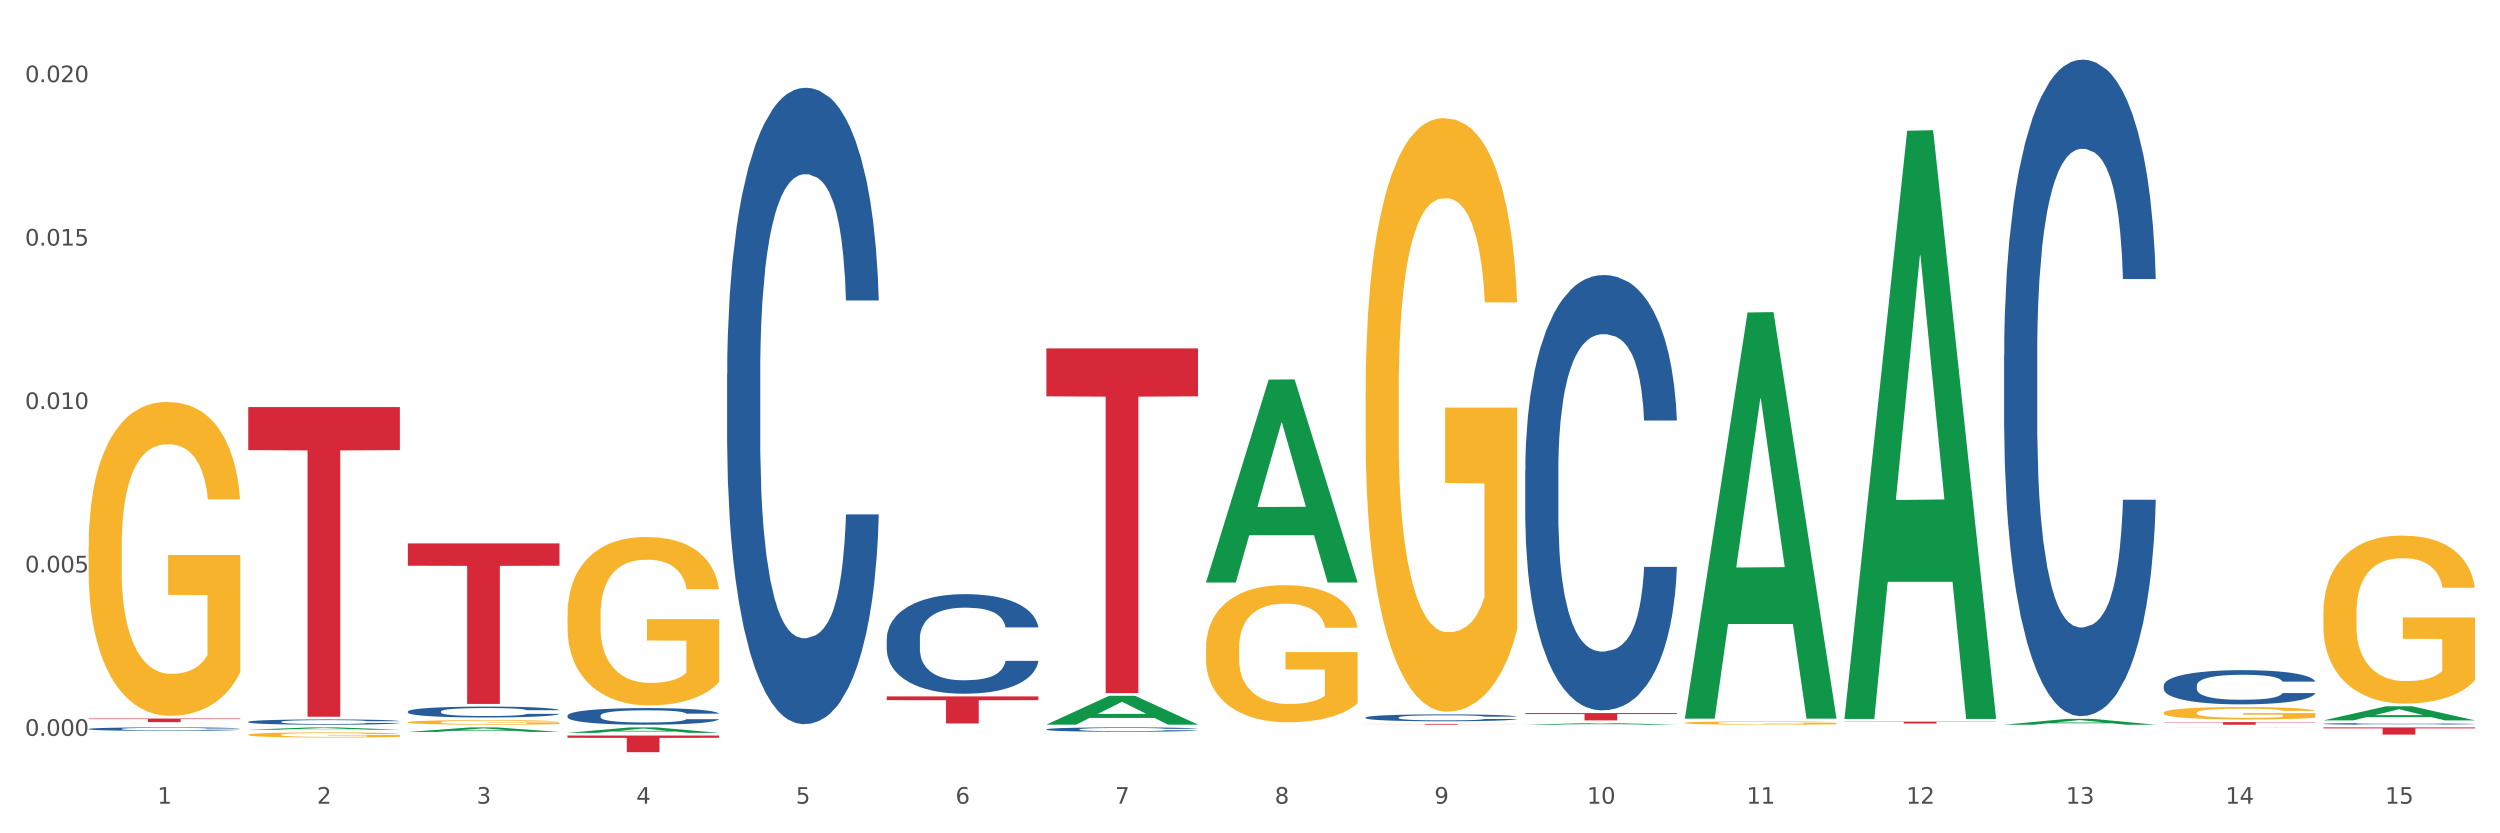 <?xml version="1.0" encoding="utf-8" standalone="no"?>
<!DOCTYPE svg PUBLIC "-//W3C//DTD SVG 1.1//EN"
  "http://www.w3.org/Graphics/SVG/1.1/DTD/svg11.dtd">
<svg xmlns:xlink="http://www.w3.org/1999/xlink" width="1080pt" height="360pt" viewBox="0 0 1080 360" xmlns="http://www.w3.org/2000/svg" version="1.1">
 <rect x="0" y="0" width="1080" height="360" fill="#333333" stroke="none"/>
 <defs>
  <style type="text/css">*{stroke-linejoin: round; stroke-linecap: butt}</style>
 </defs>
 <g id="figure_1">
  <g id="patch_1">
   <path d="M 0 360 
L 1080 360 
L 1080 0 
L 0 0 
z
" style="fill: #ffffff; stroke: #ffffff; stroke-linejoin: miter"/>
  </g>
  <g id="axes_1">
   <g id="matplotlib.axis_1">
    <g id="xtick_1">
     <g id="text_1">
      <!-- 1 -->
      <g style="fill: #4d4d4d" transform="translate(67.984 347.204) scale(0.096 -0.096)">
       <defs>
        <path id="DejaVuSans-31" d="M 794 531 
L 1825 531 
L 1825 4091 
L 703 3866 
L 703 4441 
L 1819 4666 
L 2450 4666 
L 2450 531 
L 3481 531 
L 3481 0 
L 794 0 
L 794 531 
z
" transform="scale(0.016)"/>
       </defs>
       <use xlink:href="#DejaVuSans-31"/>
      </g>
     </g>
    </g>
    <g id="xtick_2">
     <g id="text_2">
      <!-- 2 -->
      <g style="fill: #4d4d4d" transform="translate(136.942 347.204) scale(0.096 -0.096)">
       <defs>
        <path id="DejaVuSans-32" d="M 1228 531 
L 3431 531 
L 3431 0 
L 469 0 
L 469 531 
Q 828 903 1448 1529 
Q 2069 2156 2228 2338 
Q 2531 2678 2651 2914 
Q 2772 3150 2772 3378 
Q 2772 3750 2511 3984 
Q 2250 4219 1831 4219 
Q 1534 4219 1204 4116 
Q 875 4013 500 3803 
L 500 4441 
Q 881 4594 1212 4672 
Q 1544 4750 1819 4750 
Q 2544 4750 2975 4387 
Q 3406 4025 3406 3419 
Q 3406 3131 3298 2873 
Q 3191 2616 2906 2266 
Q 2828 2175 2409 1742 
Q 1991 1309 1228 531 
z
" transform="scale(0.016)"/>
       </defs>
       <use xlink:href="#DejaVuSans-32"/>
      </g>
     </g>
    </g>
    <g id="xtick_3">
     <g id="text_3">
      <!-- 3 -->
      <g style="fill: #4d4d4d" transform="translate(205.899 347.204) scale(0.096 -0.096)">
       <defs>
        <path id="DejaVuSans-33" d="M 2597 2516 
Q 3050 2419 3304 2112 
Q 3559 1806 3559 1356 
Q 3559 666 3084 287 
Q 2609 -91 1734 -91 
Q 1441 -91 1130 -33 
Q 819 25 488 141 
L 488 750 
Q 750 597 1062 519 
Q 1375 441 1716 441 
Q 2309 441 2620 675 
Q 2931 909 2931 1356 
Q 2931 1769 2642 2001 
Q 2353 2234 1838 2234 
L 1294 2234 
L 1294 2753 
L 1863 2753 
Q 2328 2753 2575 2939 
Q 2822 3125 2822 3475 
Q 2822 3834 2567 4026 
Q 2313 4219 1838 4219 
Q 1578 4219 1281 4162 
Q 984 4106 628 3988 
L 628 4550 
Q 988 4650 1302 4700 
Q 1616 4750 1894 4750 
Q 2613 4750 3031 4423 
Q 3450 4097 3450 3541 
Q 3450 3153 3228 2886 
Q 3006 2619 2597 2516 
z
" transform="scale(0.016)"/>
       </defs>
       <use xlink:href="#DejaVuSans-33"/>
      </g>
     </g>
    </g>
    <g id="xtick_4">
     <g id="text_4">
      <!-- 4 -->
      <g style="fill: #4d4d4d" transform="translate(274.857 347.204) scale(0.096 -0.096)">
       <defs>
        <path id="DejaVuSans-34" d="M 2419 4116 
L 825 1625 
L 2419 1625 
L 2419 4116 
z
M 2253 4666 
L 3047 4666 
L 3047 1625 
L 3713 1625 
L 3713 1100 
L 3047 1100 
L 3047 0 
L 2419 0 
L 2419 1100 
L 313 1100 
L 313 1709 
L 2253 4666 
z
" transform="scale(0.016)"/>
       </defs>
       <use xlink:href="#DejaVuSans-34"/>
      </g>
     </g>
    </g>
    <g id="xtick_5">
     <g id="text_5">
      <!-- 5 -->
      <g style="fill: #4d4d4d" transform="translate(343.815 347.204) scale(0.096 -0.096)">
       <defs>
        <path id="DejaVuSans-35" d="M 691 4666 
L 3169 4666 
L 3169 4134 
L 1269 4134 
L 1269 2991 
Q 1406 3038 1543 3061 
Q 1681 3084 1819 3084 
Q 2600 3084 3056 2656 
Q 3513 2228 3513 1497 
Q 3513 744 3044 326 
Q 2575 -91 1722 -91 
Q 1428 -91 1123 -41 
Q 819 9 494 109 
L 494 744 
Q 775 591 1075 516 
Q 1375 441 1709 441 
Q 2250 441 2565 725 
Q 2881 1009 2881 1497 
Q 2881 1984 2565 2268 
Q 2250 2553 1709 2553 
Q 1456 2553 1204 2497 
Q 953 2441 691 2322 
L 691 4666 
z
" transform="scale(0.016)"/>
       </defs>
       <use xlink:href="#DejaVuSans-35"/>
      </g>
     </g>
    </g>
    <g id="xtick_6">
     <g id="text_6">
      <!-- 6 -->
      <g style="fill: #4d4d4d" transform="translate(412.772 347.204) scale(0.096 -0.096)">
       <defs>
        <path id="DejaVuSans-36" d="M 2113 2584 
Q 1688 2584 1439 2293 
Q 1191 2003 1191 1497 
Q 1191 994 1439 701 
Q 1688 409 2113 409 
Q 2538 409 2786 701 
Q 3034 994 3034 1497 
Q 3034 2003 2786 2293 
Q 2538 2584 2113 2584 
z
M 3366 4563 
L 3366 3988 
Q 3128 4100 2886 4159 
Q 2644 4219 2406 4219 
Q 1781 4219 1451 3797 
Q 1122 3375 1075 2522 
Q 1259 2794 1537 2939 
Q 1816 3084 2150 3084 
Q 2853 3084 3261 2657 
Q 3669 2231 3669 1497 
Q 3669 778 3244 343 
Q 2819 -91 2113 -91 
Q 1303 -91 875 529 
Q 447 1150 447 2328 
Q 447 3434 972 4092 
Q 1497 4750 2381 4750 
Q 2619 4750 2861 4703 
Q 3103 4656 3366 4563 
z
" transform="scale(0.016)"/>
       </defs>
       <use xlink:href="#DejaVuSans-36"/>
      </g>
     </g>
    </g>
    <g id="xtick_7">
     <g id="text_7">
      <!-- 7 -->
      <g style="fill: #4d4d4d" transform="translate(481.73 347.204) scale(0.096 -0.096)">
       <defs>
        <path id="DejaVuSans-37" d="M 525 4666 
L 3525 4666 
L 3525 4397 
L 1831 0 
L 1172 0 
L 2766 4134 
L 525 4134 
L 525 4666 
z
" transform="scale(0.016)"/>
       </defs>
       <use xlink:href="#DejaVuSans-37"/>
      </g>
     </g>
    </g>
    <g id="xtick_8">
     <g id="text_8">
      <!-- 8 -->
      <g style="fill: #4d4d4d" transform="translate(550.688 347.204) scale(0.096 -0.096)">
       <defs>
        <path id="DejaVuSans-38" d="M 2034 2216 
Q 1584 2216 1326 1975 
Q 1069 1734 1069 1313 
Q 1069 891 1326 650 
Q 1584 409 2034 409 
Q 2484 409 2743 651 
Q 3003 894 3003 1313 
Q 3003 1734 2745 1975 
Q 2488 2216 2034 2216 
z
M 1403 2484 
Q 997 2584 770 2862 
Q 544 3141 544 3541 
Q 544 4100 942 4425 
Q 1341 4750 2034 4750 
Q 2731 4750 3128 4425 
Q 3525 4100 3525 3541 
Q 3525 3141 3298 2862 
Q 3072 2584 2669 2484 
Q 3125 2378 3379 2068 
Q 3634 1759 3634 1313 
Q 3634 634 3220 271 
Q 2806 -91 2034 -91 
Q 1263 -91 848 271 
Q 434 634 434 1313 
Q 434 1759 690 2068 
Q 947 2378 1403 2484 
z
M 1172 3481 
Q 1172 3119 1398 2916 
Q 1625 2713 2034 2713 
Q 2441 2713 2670 2916 
Q 2900 3119 2900 3481 
Q 2900 3844 2670 4047 
Q 2441 4250 2034 4250 
Q 1625 4250 1398 4047 
Q 1172 3844 1172 3481 
z
" transform="scale(0.016)"/>
       </defs>
       <use xlink:href="#DejaVuSans-38"/>
      </g>
     </g>
    </g>
    <g id="xtick_9">
     <g id="text_9">
      <!-- 9 -->
      <g style="fill: #4d4d4d" transform="translate(619.645 347.204) scale(0.096 -0.096)">
       <defs>
        <path id="DejaVuSans-39" d="M 703 97 
L 703 672 
Q 941 559 1184 500 
Q 1428 441 1663 441 
Q 2288 441 2617 861 
Q 2947 1281 2994 2138 
Q 2813 1869 2534 1725 
Q 2256 1581 1919 1581 
Q 1219 1581 811 2004 
Q 403 2428 403 3163 
Q 403 3881 828 4315 
Q 1253 4750 1959 4750 
Q 2769 4750 3195 4129 
Q 3622 3509 3622 2328 
Q 3622 1225 3098 567 
Q 2575 -91 1691 -91 
Q 1453 -91 1209 -44 
Q 966 3 703 97 
z
M 1959 2075 
Q 2384 2075 2632 2365 
Q 2881 2656 2881 3163 
Q 2881 3666 2632 3958 
Q 2384 4250 1959 4250 
Q 1534 4250 1286 3958 
Q 1038 3666 1038 3163 
Q 1038 2656 1286 2365 
Q 1534 2075 1959 2075 
z
" transform="scale(0.016)"/>
       </defs>
       <use xlink:href="#DejaVuSans-39"/>
      </g>
     </g>
    </g>
    <g id="xtick_10">
     <g id="text_10">
      <!-- 10 -->
      <g style="fill: #4d4d4d" transform="translate(685.549 347.204) scale(0.096 -0.096)">
       <defs>
        <path id="DejaVuSans-30" d="M 2034 4250 
Q 1547 4250 1301 3770 
Q 1056 3291 1056 2328 
Q 1056 1369 1301 889 
Q 1547 409 2034 409 
Q 2525 409 2770 889 
Q 3016 1369 3016 2328 
Q 3016 3291 2770 3770 
Q 2525 4250 2034 4250 
z
M 2034 4750 
Q 2819 4750 3233 4129 
Q 3647 3509 3647 2328 
Q 3647 1150 3233 529 
Q 2819 -91 2034 -91 
Q 1250 -91 836 529 
Q 422 1150 422 2328 
Q 422 3509 836 4129 
Q 1250 4750 2034 4750 
z
" transform="scale(0.016)"/>
       </defs>
       <use xlink:href="#DejaVuSans-31"/>
       <use xlink:href="#DejaVuSans-30" transform="translate(63.623 0)"/>
      </g>
     </g>
    </g>
    <g id="xtick_11">
     <g id="text_11">
      <!-- 11 -->
      <g style="fill: #4d4d4d" transform="translate(754.506 347.204) scale(0.096 -0.096)">
       <use xlink:href="#DejaVuSans-31"/>
       <use xlink:href="#DejaVuSans-31" transform="translate(63.623 0)"/>
      </g>
     </g>
    </g>
    <g id="xtick_12">
     <g id="text_12">
      <!-- 12 -->
      <g style="fill: #4d4d4d" transform="translate(823.464 347.204) scale(0.096 -0.096)">
       <use xlink:href="#DejaVuSans-31"/>
       <use xlink:href="#DejaVuSans-32" transform="translate(63.623 0)"/>
      </g>
     </g>
    </g>
    <g id="xtick_13">
     <g id="text_13">
      <!-- 13 -->
      <g style="fill: #4d4d4d" transform="translate(892.422 347.204) scale(0.096 -0.096)">
       <use xlink:href="#DejaVuSans-31"/>
       <use xlink:href="#DejaVuSans-33" transform="translate(63.623 0)"/>
      </g>
     </g>
    </g>
    <g id="xtick_14">
     <g id="text_14">
      <!-- 14 -->
      <g style="fill: #4d4d4d" transform="translate(961.379 347.204) scale(0.096 -0.096)">
       <use xlink:href="#DejaVuSans-31"/>
       <use xlink:href="#DejaVuSans-34" transform="translate(63.623 0)"/>
      </g>
     </g>
    </g>
    <g id="xtick_15">
     <g id="text_15">
      <!-- 15 -->
      <g style="fill: #4d4d4d" transform="translate(1030.337 347.204) scale(0.096 -0.096)">
       <use xlink:href="#DejaVuSans-31"/>
       <use xlink:href="#DejaVuSans-35" transform="translate(63.623 0)"/>
      </g>
     </g>
    </g>
    <g id="xtick_16"/>
    <g id="xtick_17"/>
    <g id="xtick_18"/>
    <g id="xtick_19"/>
    <g id="xtick_20"/>
    <g id="xtick_21"/>
    <g id="xtick_22"/>
    <g id="xtick_23"/>
    <g id="xtick_24"/>
    <g id="xtick_25"/>
    <g id="xtick_26"/>
    <g id="xtick_27"/>
    <g id="xtick_28"/>
    <g id="xtick_29"/>
   </g>
   <g id="matplotlib.axis_2">
    <g id="ytick_1">
     <g id="text_16">
      <!-- 0.000 -->
      <g style="fill: #4d4d4d" transform="translate(10.8 317.873) scale(0.096 -0.096)">
       <defs>
        <path id="DejaVuSans-2e" d="M 684 794 
L 1344 794 
L 1344 0 
L 684 0 
L 684 794 
z
" transform="scale(0.016)"/>
       </defs>
       <use xlink:href="#DejaVuSans-30"/>
       <use xlink:href="#DejaVuSans-2e" transform="translate(63.623 0)"/>
       <use xlink:href="#DejaVuSans-30" transform="translate(95.41 0)"/>
       <use xlink:href="#DejaVuSans-30" transform="translate(159.033 0)"/>
       <use xlink:href="#DejaVuSans-30" transform="translate(222.656 0)"/>
      </g>
     </g>
    </g>
    <g id="ytick_2">
     <g id="text_17">
      <!-- 0.005 -->
      <g style="fill: #4d4d4d" transform="translate(10.8 247.28) scale(0.096 -0.096)">
       <use xlink:href="#DejaVuSans-30"/>
       <use xlink:href="#DejaVuSans-2e" transform="translate(63.623 0)"/>
       <use xlink:href="#DejaVuSans-30" transform="translate(95.41 0)"/>
       <use xlink:href="#DejaVuSans-30" transform="translate(159.033 0)"/>
       <use xlink:href="#DejaVuSans-35" transform="translate(222.656 0)"/>
      </g>
     </g>
    </g>
    <g id="ytick_3">
     <g id="text_18">
      <!-- 0.010 -->
      <g style="fill: #4d4d4d" transform="translate(10.8 176.687) scale(0.096 -0.096)">
       <use xlink:href="#DejaVuSans-30"/>
       <use xlink:href="#DejaVuSans-2e" transform="translate(63.623 0)"/>
       <use xlink:href="#DejaVuSans-30" transform="translate(95.41 0)"/>
       <use xlink:href="#DejaVuSans-31" transform="translate(159.033 0)"/>
       <use xlink:href="#DejaVuSans-30" transform="translate(222.656 0)"/>
      </g>
     </g>
    </g>
    <g id="ytick_4">
     <g id="text_19">
      <!-- 0.015 -->
      <g style="fill: #4d4d4d" transform="translate(10.8 106.094) scale(0.096 -0.096)">
       <use xlink:href="#DejaVuSans-30"/>
       <use xlink:href="#DejaVuSans-2e" transform="translate(63.623 0)"/>
       <use xlink:href="#DejaVuSans-30" transform="translate(95.41 0)"/>
       <use xlink:href="#DejaVuSans-31" transform="translate(159.033 0)"/>
       <use xlink:href="#DejaVuSans-35" transform="translate(222.656 0)"/>
      </g>
     </g>
    </g>
    <g id="ytick_5">
     <g id="text_20">
      <!-- 0.020 -->
      <g style="fill: #4d4d4d" transform="translate(10.8 35.502) scale(0.096 -0.096)">
       <use xlink:href="#DejaVuSans-30"/>
       <use xlink:href="#DejaVuSans-2e" transform="translate(63.623 0)"/>
       <use xlink:href="#DejaVuSans-30" transform="translate(95.41 0)"/>
       <use xlink:href="#DejaVuSans-32" transform="translate(159.033 0)"/>
       <use xlink:href="#DejaVuSans-30" transform="translate(222.656 0)"/>
      </g>
     </g>
    </g>
    <g id="ytick_6"/>
    <g id="ytick_7"/>
    <g id="ytick_8"/>
    <g id="ytick_9"/>
   </g>
   <g id="PolyCollection_1">
    <path d="M 107.241 315.236 
L 107.308 315.235 
L 134.323 314.226 
L 145.533 314.225 
L 172.75 315.238 
L 159.784 315.238 
L 153.908 315.002 
L 126.016 315.002 
L 125.813 315.006 
L 120.14 315.238 
L 107.241 315.238 
L 107.241 315.236 
L 129.527 314.861 
L 150.396 314.86 
L 140.063 314.441 
L 139.928 314.439 
L 139.793 314.442 
L 129.46 314.86 
L 129.527 314.861 
L 107.241 315.236 
z
" clip-path="url(#p36983ded62)" style="fill: #109648"/>
    <path d="M 796.817 311.724 
L 862.327 311.724 
L 862.327 311.842 
L 836.558 311.843 
L 836.558 312.577 
L 822.431 312.577 
L 822.431 311.843 
L 796.817 311.842 
L 796.817 311.725 
L 796.817 311.724 
z
" clip-path="url(#p36983ded62)" style="fill: #d62839"/>
    <path d="M 658.902 308.031 
L 724.412 308.031 
L 724.412 308.474 
L 698.642 308.477 
L 698.642 311.221 
L 684.516 311.221 
L 684.516 308.477 
L 658.902 308.474 
L 658.902 308.034 
L 658.902 308.031 
z
" clip-path="url(#p36983ded62)" style="fill: #d62839"/>
    <path d="M 589.944 312.747 
L 655.454 312.747 
L 655.454 312.792 
L 629.685 312.792 
L 629.685 313.071 
L 615.558 313.071 
L 615.558 312.792 
L 589.944 312.792 
L 589.944 312.747 
L 589.944 312.747 
z
" clip-path="url(#p36983ded62)" style="fill: #d62839"/>
    <path d="M 452.029 150.522 
L 517.539 150.522 
L 517.539 171.215 
L 491.769 171.355 
L 491.769 299.427 
L 477.643 299.427 
L 477.643 171.355 
L 452.029 171.215 
L 452.029 150.662 
L 452.029 150.522 
z
" clip-path="url(#p36983ded62)" style="fill: #d62839"/>
    <path d="M 38.283 236.306 
L 38.36 236.182 
L 38.36 231.723 
L 38.515 227.883 
L 39.288 218.594 
L 40.449 210.915 
L 41.299 206.828 
L 42.15 203.484 
L 43.156 200.14 
L 44.393 196.672 
L 46.636 191.594 
L 48.028 188.993 
L 49.73 186.268 
L 52.824 182.304 
L 55.066 180.075 
L 57.387 178.217 
L 61.177 175.988 
L 63.652 174.997 
L 66.281 174.254 
L 69.452 173.758 
L 71.85 173.634 
L 77.109 174.006 
L 81.595 175.121 
L 83.761 175.988 
L 86.545 177.474 
L 88.015 178.465 
L 90.412 180.446 
L 92.887 183.047 
L 94.589 185.277 
L 97.141 189.488 
L 99.075 193.699 
L 100.854 198.901 
L 101.782 202.493 
L 102.478 205.837 
L 103.097 209.677 
L 103.715 215.746 
L 89.794 215.746 
L 89.252 211.411 
L 88.401 207.323 
L 87.164 203.36 
L 86.081 200.883 
L 84.225 197.786 
L 82.523 195.805 
L 80.744 194.318 
L 78.579 193.08 
L 76.877 192.461 
L 74.48 191.965 
L 69.762 192.089 
L 66.591 193.08 
L 64.425 194.318 
L 63.033 195.433 
L 61.795 196.672 
L 60.403 198.406 
L 58.779 201.007 
L 57.619 203.36 
L 56.459 206.332 
L 55.531 209.305 
L 54.68 212.773 
L 53.984 216.489 
L 53.442 220.328 
L 52.978 225.035 
L 52.592 232.838 
L 52.592 249.806 
L 52.746 253.646 
L 53.133 258.724 
L 53.597 262.563 
L 54.37 267.146 
L 55.066 270.242 
L 56.381 274.701 
L 57.851 278.417 
L 59.011 280.77 
L 60.171 282.752 
L 62.182 285.477 
L 64.425 287.706 
L 66.359 289.069 
L 68.988 290.307 
L 70.767 290.803 
L 72.314 291.05 
L 76.104 291.05 
L 78.811 290.679 
L 81.827 289.812 
L 84.148 288.697 
L 86.081 287.335 
L 88.247 285.105 
L 89.639 283 
L 89.639 257.114 
L 72.623 256.99 
L 72.623 239.774 
L 103.793 239.774 
L 103.793 290.307 
L 102.478 292.908 
L 101.008 295.261 
L 99.462 297.367 
L 97.141 299.968 
L 94.357 302.445 
L 91.882 304.179 
L 89.252 305.665 
L 86.159 307.028 
L 82.137 308.266 
L 79.662 308.762 
L 76.568 309.133 
L 72.933 309.257 
L 69.762 309.009 
L 66.668 308.39 
L 63.42 307.275 
L 60.248 305.665 
L 57.851 304.055 
L 55.453 302.073 
L 52.901 299.472 
L 50.89 296.995 
L 49.343 294.766 
L 47.642 291.917 
L 45.785 288.202 
L 44.393 284.857 
L 43.156 281.389 
L 41.841 276.931 
L 40.913 273.091 
L 39.985 268.261 
L 39.443 264.669 
L 38.824 259.095 
L 38.36 251.292 
L 38.283 236.306 
z
" clip-path="url(#p36983ded62)" style="fill: #f7b32b"/>
    <path d="M 245.156 317.74 
L 310.666 317.74 
L 310.666 318.742 
L 284.897 318.748 
L 284.897 324.95 
L 270.77 324.95 
L 270.77 318.748 
L 245.156 318.742 
L 245.156 317.746 
L 245.156 317.74 
z
" clip-path="url(#p36983ded62)" style="fill: #d62839"/>
    <path d="M 176.198 234.754 
L 241.708 234.754 
L 241.708 244.39 
L 215.939 244.455 
L 215.939 304.09 
L 201.812 304.09 
L 201.812 244.455 
L 176.198 244.39 
L 176.198 234.819 
L 176.198 234.754 
z
" clip-path="url(#p36983ded62)" style="fill: #d62839"/>
    <path d="M 107.241 175.86 
L 172.75 175.86 
L 172.75 194.451 
L 146.981 194.577 
L 146.981 309.64 
L 132.855 309.64 
L 132.855 194.577 
L 107.241 194.451 
L 107.241 175.986 
L 107.241 175.86 
z
" clip-path="url(#p36983ded62)" style="fill: #d62839"/>
    <path d="M 38.283 310.411 
L 103.793 310.411 
L 103.793 310.625 
L 78.024 310.627 
L 78.024 311.952 
L 63.897 311.952 
L 63.897 310.627 
L 38.283 310.625 
L 38.283 310.412 
L 38.283 310.411 
z
" clip-path="url(#p36983ded62)" style="fill: #d62839"/>
    <path d="M 38.283 314.901 
L 38.36 314.899 
L 38.36 314.861 
L 38.593 314.809 
L 39.445 314.713 
L 40.529 314.64 
L 42.387 314.555 
L 43.394 314.519 
L 44.71 314.479 
L 47.42 314.415 
L 50.518 314.36 
L 52.686 314.33 
L 54.312 314.31 
L 57.951 314.276 
L 60.042 314.261 
L 62.21 314.249 
L 64.069 314.24 
L 67.166 314.231 
L 69.644 314.227 
L 72.509 314.225 
L 74.91 314.227 
L 78.084 314.232 
L 82.731 314.249 
L 84.512 314.258 
L 86.912 314.275 
L 89.39 314.297 
L 91.403 314.319 
L 93.726 314.35 
L 96.127 314.391 
L 98.45 314.444 
L 100.076 314.492 
L 101.392 314.542 
L 102.554 314.604 
L 103.406 314.671 
L 103.793 314.728 
L 89.622 314.728 
L 89.235 314.677 
L 88.461 314.622 
L 87.686 314.585 
L 86.835 314.555 
L 85.518 314.52 
L 84.357 314.498 
L 82.421 314.472 
L 80.64 314.456 
L 79.169 314.446 
L 77.388 314.438 
L 73.593 314.43 
L 70.883 314.43 
L 69.179 314.433 
L 67.089 314.439 
L 65.308 314.449 
L 63.217 314.466 
L 61.591 314.483 
L 59.965 314.507 
L 59.036 314.523 
L 57.642 314.553 
L 56.712 314.578 
L 55.474 314.621 
L 54.777 314.651 
L 53.538 314.729 
L 52.996 314.787 
L 52.763 314.826 
L 52.608 314.87 
L 52.608 315.085 
L 53.073 315.181 
L 53.46 315.222 
L 54.08 315.268 
L 55.241 315.329 
L 56.945 315.388 
L 58.726 315.43 
L 60.197 315.456 
L 61.591 315.476 
L 62.985 315.491 
L 64.688 315.505 
L 66.082 315.513 
L 68.173 315.521 
L 70.651 315.525 
L 72.587 315.525 
L 76.536 315.518 
L 78.317 315.511 
L 80.02 315.502 
L 81.879 315.487 
L 83.35 315.47 
L 84.202 315.458 
L 85.596 315.432 
L 86.68 315.404 
L 87.609 315.373 
L 88.228 315.345 
L 88.925 315.304 
L 89.467 315.257 
L 89.622 315.233 
L 103.793 315.233 
L 103.483 315.282 
L 102.941 315.33 
L 101.857 315.395 
L 101.005 315.432 
L 99.689 315.477 
L 98.295 315.515 
L 96.359 315.558 
L 94.578 315.59 
L 92.72 315.617 
L 90.706 315.642 
L 87.067 315.676 
L 85.75 315.686 
L 82.963 315.702 
L 80.795 315.712 
L 77.62 315.721 
L 74.368 315.727 
L 70.96 315.728 
L 67.94 315.725 
L 64.611 315.717 
L 62.52 315.709 
L 60.197 315.697 
L 57.487 315.677 
L 54.931 315.654 
L 52.531 315.627 
L 50.285 315.595 
L 48.195 315.559 
L 45.484 315.5 
L 43.471 315.443 
L 42 315.389 
L 40.993 315.344 
L 39.987 315.286 
L 39.445 315.246 
L 38.593 315.15 
L 38.283 315.061 
L 38.283 314.901 
z
" clip-path="url(#p36983ded62)" style="fill: #255c99"/>
    <path d="M 107.241 311.817 
L 107.318 311.815 
L 107.318 311.757 
L 107.55 311.678 
L 108.402 311.532 
L 109.486 311.422 
L 111.345 311.293 
L 112.351 311.239 
L 113.668 311.178 
L 116.378 311.081 
L 119.475 310.997 
L 121.644 310.952 
L 123.27 310.922 
L 126.909 310.87 
L 129 310.848 
L 131.168 310.829 
L 133.026 310.816 
L 136.124 310.802 
L 138.602 310.796 
L 141.467 310.793 
L 143.867 310.796 
L 147.042 310.804 
L 151.688 310.829 
L 153.469 310.843 
L 155.87 310.868 
L 158.348 310.902 
L 160.361 310.935 
L 162.684 310.983 
L 165.084 311.045 
L 167.407 311.124 
L 169.034 311.197 
L 170.35 311.274 
L 171.511 311.368 
L 172.363 311.47 
L 172.75 311.555 
L 158.58 311.555 
L 158.193 311.478 
L 157.418 311.395 
L 156.644 311.339 
L 155.792 311.293 
L 154.476 311.241 
L 153.314 311.207 
L 151.378 311.168 
L 149.597 311.143 
L 148.126 311.128 
L 146.345 311.116 
L 142.551 311.103 
L 139.841 311.103 
L 138.137 311.108 
L 136.046 311.118 
L 134.265 311.133 
L 132.175 311.158 
L 130.549 311.185 
L 128.922 311.22 
L 127.993 311.245 
L 126.599 311.291 
L 125.67 311.328 
L 124.431 311.393 
L 123.734 311.438 
L 122.495 311.557 
L 121.953 311.644 
L 121.721 311.705 
L 121.566 311.771 
L 121.566 312.096 
L 122.031 312.241 
L 122.418 312.304 
L 123.037 312.375 
L 124.199 312.466 
L 125.902 312.556 
L 127.683 312.62 
L 129.155 312.66 
L 130.549 312.689 
L 131.942 312.712 
L 133.646 312.732 
L 135.04 312.745 
L 137.13 312.757 
L 139.608 312.764 
L 141.544 312.764 
L 145.493 312.753 
L 147.274 312.743 
L 148.978 312.728 
L 150.836 312.705 
L 152.308 312.68 
L 153.159 312.662 
L 154.553 312.622 
L 155.637 312.58 
L 156.567 312.533 
L 157.186 312.491 
L 157.883 312.429 
L 158.425 312.358 
L 158.58 312.32 
L 172.75 312.32 
L 172.441 312.395 
L 171.899 312.468 
L 170.815 312.566 
L 169.963 312.622 
L 168.646 312.691 
L 167.253 312.749 
L 165.317 312.813 
L 163.536 312.861 
L 161.677 312.903 
L 159.664 312.94 
L 156.025 312.992 
L 154.708 313.007 
L 151.92 313.032 
L 149.752 313.046 
L 146.577 313.061 
L 143.325 313.069 
L 139.918 313.071 
L 136.898 313.067 
L 133.568 313.055 
L 131.478 313.042 
L 129.155 313.024 
L 126.444 312.994 
L 123.889 312.959 
L 121.489 312.918 
L 119.243 312.87 
L 117.152 312.816 
L 114.442 312.726 
L 112.429 312.639 
L 110.958 312.558 
L 109.951 312.489 
L 108.944 312.402 
L 108.402 312.341 
L 107.55 312.196 
L 107.241 312.06 
L 107.241 311.817 
z
" clip-path="url(#p36983ded62)" style="fill: #255c99"/>
    <path d="M 176.198 307.357 
L 176.276 307.353 
L 176.276 307.233 
L 176.508 307.07 
L 177.36 306.769 
L 178.444 306.541 
L 180.302 306.275 
L 181.309 306.163 
L 182.625 306.039 
L 185.336 305.837 
L 188.433 305.665 
L 190.601 305.571 
L 192.227 305.511 
L 195.867 305.403 
L 197.957 305.356 
L 200.126 305.317 
L 201.984 305.292 
L 205.081 305.262 
L 207.559 305.249 
L 210.424 305.244 
L 212.825 305.249 
L 216 305.266 
L 220.646 305.317 
L 222.427 305.347 
L 224.827 305.399 
L 227.305 305.468 
L 229.319 305.536 
L 231.642 305.635 
L 234.042 305.764 
L 236.365 305.927 
L 237.991 306.078 
L 239.308 306.236 
L 240.469 306.43 
L 241.321 306.64 
L 241.708 306.816 
L 227.538 306.816 
L 227.15 306.657 
L 226.376 306.486 
L 225.602 306.37 
L 224.75 306.275 
L 223.433 306.168 
L 222.272 306.099 
L 220.336 306.017 
L 218.555 305.966 
L 217.084 305.936 
L 215.303 305.91 
L 211.509 305.884 
L 208.798 305.884 
L 207.095 305.893 
L 205.004 305.914 
L 203.223 305.944 
L 201.132 305.996 
L 199.506 306.052 
L 197.88 306.125 
L 196.951 306.176 
L 195.557 306.271 
L 194.628 306.348 
L 193.389 306.481 
L 192.692 306.576 
L 191.453 306.821 
L 190.911 307.001 
L 190.679 307.126 
L 190.524 307.263 
L 190.524 307.933 
L 190.988 308.234 
L 191.376 308.362 
L 191.995 308.508 
L 193.157 308.697 
L 194.86 308.882 
L 196.641 309.015 
L 198.112 309.097 
L 199.506 309.157 
L 200.9 309.204 
L 202.604 309.247 
L 203.997 309.273 
L 206.088 309.299 
L 208.566 309.312 
L 210.502 309.312 
L 214.451 309.29 
L 216.232 309.269 
L 217.936 309.239 
L 219.794 309.191 
L 221.265 309.14 
L 222.117 309.101 
L 223.511 309.02 
L 224.595 308.934 
L 225.524 308.835 
L 226.144 308.749 
L 226.841 308.62 
L 227.383 308.474 
L 227.538 308.397 
L 241.708 308.397 
L 241.398 308.551 
L 240.856 308.702 
L 239.772 308.904 
L 238.92 309.02 
L 237.604 309.161 
L 236.21 309.282 
L 234.274 309.415 
L 232.493 309.513 
L 230.635 309.599 
L 228.622 309.677 
L 224.982 309.784 
L 223.666 309.814 
L 220.878 309.866 
L 218.71 309.896 
L 215.535 309.926 
L 212.283 309.943 
L 208.876 309.947 
L 205.856 309.939 
L 202.526 309.913 
L 200.435 309.887 
L 198.112 309.848 
L 195.402 309.788 
L 192.847 309.715 
L 190.446 309.629 
L 188.201 309.531 
L 186.11 309.419 
L 183.4 309.234 
L 181.386 309.054 
L 179.915 308.886 
L 178.909 308.745 
L 177.902 308.564 
L 177.36 308.44 
L 176.508 308.139 
L 176.198 307.86 
L 176.198 307.357 
z
" clip-path="url(#p36983ded62)" style="fill: #255c99"/>
    <path d="M 245.156 309.119 
L 245.233 309.112 
L 245.233 308.928 
L 245.466 308.679 
L 246.317 308.22 
L 247.402 307.873 
L 249.26 307.467 
L 250.267 307.296 
L 251.583 307.106 
L 254.293 306.798 
L 257.391 306.536 
L 259.559 306.392 
L 261.185 306.3 
L 264.824 306.136 
L 266.915 306.064 
L 269.083 306.005 
L 270.942 305.965 
L 274.039 305.92 
L 276.517 305.9 
L 279.382 305.893 
L 281.783 305.9 
L 284.957 305.926 
L 289.604 306.005 
L 291.385 306.051 
L 293.785 306.129 
L 296.263 306.234 
L 298.276 306.339 
L 300.599 306.49 
L 303 306.687 
L 305.323 306.936 
L 306.949 307.165 
L 308.265 307.408 
L 309.427 307.703 
L 310.279 308.024 
L 310.666 308.293 
L 296.495 308.293 
L 296.108 308.05 
L 295.334 307.788 
L 294.559 307.611 
L 293.708 307.467 
L 292.391 307.303 
L 291.23 307.198 
L 289.294 307.073 
L 287.513 306.995 
L 286.042 306.949 
L 284.261 306.909 
L 280.466 306.87 
L 277.756 306.87 
L 276.052 306.883 
L 273.962 306.916 
L 272.181 306.962 
L 270.09 307.041 
L 268.464 307.126 
L 266.838 307.237 
L 265.908 307.316 
L 264.515 307.46 
L 263.585 307.578 
L 262.346 307.781 
L 261.65 307.925 
L 260.411 308.299 
L 259.869 308.574 
L 259.636 308.765 
L 259.481 308.974 
L 259.481 309.997 
L 259.946 310.456 
L 260.333 310.653 
L 260.953 310.875 
L 262.114 311.164 
L 263.818 311.446 
L 265.599 311.649 
L 267.07 311.773 
L 268.464 311.865 
L 269.858 311.937 
L 271.561 312.003 
L 272.955 312.042 
L 275.046 312.082 
L 277.524 312.101 
L 279.46 312.101 
L 283.409 312.068 
L 285.19 312.036 
L 286.893 311.99 
L 288.752 311.918 
L 290.223 311.839 
L 291.075 311.78 
L 292.469 311.655 
L 293.553 311.524 
L 294.482 311.374 
L 295.101 311.243 
L 295.798 311.046 
L 296.34 310.823 
L 296.495 310.705 
L 310.666 310.705 
L 310.356 310.941 
L 309.814 311.17 
L 308.73 311.478 
L 307.878 311.655 
L 306.562 311.872 
L 305.168 312.055 
L 303.232 312.259 
L 301.451 312.409 
L 299.593 312.54 
L 297.579 312.658 
L 293.94 312.822 
L 292.623 312.868 
L 289.836 312.947 
L 287.668 312.993 
L 284.493 313.039 
L 281.241 313.065 
L 277.833 313.071 
L 274.813 313.058 
L 271.484 313.019 
L 269.393 312.98 
L 267.07 312.921 
L 264.36 312.829 
L 261.804 312.717 
L 259.404 312.586 
L 257.158 312.436 
L 255.068 312.265 
L 252.357 311.983 
L 250.344 311.708 
L 248.873 311.452 
L 247.866 311.236 
L 246.86 310.961 
L 246.317 310.771 
L 245.466 310.312 
L 245.156 309.886 
L 245.156 309.119 
z
" clip-path="url(#p36983ded62)" style="fill: #255c99"/>
    <path d="M 314.114 161.446 
L 314.191 161.195 
L 314.191 154.164 
L 314.423 144.622 
L 315.275 127.046 
L 316.359 113.738 
L 318.218 98.17 
L 319.224 91.641 
L 320.541 84.359 
L 323.251 72.558 
L 326.348 62.514 
L 328.516 56.99 
L 330.143 53.475 
L 333.782 47.197 
L 335.873 44.435 
L 338.041 42.175 
L 339.899 40.669 
L 342.997 38.911 
L 345.475 38.158 
L 348.34 37.907 
L 350.74 38.158 
L 353.915 39.162 
L 358.561 42.175 
L 360.342 43.933 
L 362.743 46.946 
L 365.221 50.964 
L 367.234 54.981 
L 369.557 60.756 
L 371.957 68.289 
L 374.28 77.831 
L 375.907 86.619 
L 377.223 95.91 
L 378.384 107.209 
L 379.236 119.513 
L 379.623 129.808 
L 365.453 129.808 
L 365.066 120.517 
L 364.291 110.473 
L 363.517 103.694 
L 362.665 98.17 
L 361.349 91.892 
L 360.187 87.875 
L 358.251 83.104 
L 356.47 80.091 
L 354.999 78.333 
L 353.218 76.827 
L 349.424 75.32 
L 346.714 75.32 
L 345.01 75.822 
L 342.919 77.078 
L 341.138 78.835 
L 339.048 81.849 
L 337.421 85.113 
L 335.795 89.381 
L 334.866 92.395 
L 333.472 97.919 
L 332.543 102.438 
L 331.304 110.222 
L 330.607 115.746 
L 329.368 130.059 
L 328.826 140.605 
L 328.594 147.887 
L 328.439 155.922 
L 328.439 195.093 
L 328.904 212.669 
L 329.291 220.202 
L 329.91 228.74 
L 331.072 239.788 
L 332.775 250.585 
L 334.556 258.369 
L 336.028 263.14 
L 337.421 266.655 
L 338.815 269.417 
L 340.519 271.928 
L 341.913 273.435 
L 344.003 274.941 
L 346.481 275.694 
L 348.417 275.694 
L 352.366 274.439 
L 354.147 273.184 
L 355.851 271.426 
L 357.709 268.664 
L 359.181 265.651 
L 360.032 263.391 
L 361.426 258.62 
L 362.51 253.598 
L 363.44 247.823 
L 364.059 242.801 
L 364.756 235.268 
L 365.298 226.731 
L 365.453 222.211 
L 379.623 222.211 
L 379.314 231.251 
L 378.772 240.039 
L 377.688 251.84 
L 376.836 258.62 
L 375.519 266.906 
L 374.126 273.937 
L 372.19 281.721 
L 370.409 287.496 
L 368.55 292.518 
L 366.537 297.038 
L 362.898 303.315 
L 361.581 305.073 
L 358.793 308.086 
L 356.625 309.844 
L 353.45 311.601 
L 350.198 312.606 
L 346.791 312.857 
L 343.771 312.354 
L 340.441 310.848 
L 338.351 309.341 
L 336.028 307.081 
L 333.317 303.566 
L 330.762 299.297 
L 328.362 294.276 
L 326.116 288.5 
L 324.025 281.972 
L 321.315 271.175 
L 319.302 260.629 
L 317.831 250.836 
L 316.824 242.55 
L 315.817 232.004 
L 315.275 224.722 
L 314.423 207.145 
L 314.114 190.824 
L 314.114 161.446 
z
" clip-path="url(#p36983ded62)" style="fill: #255c99"/>
    <path d="M 383.071 276 
L 383.149 275.961 
L 383.149 274.861 
L 383.381 273.368 
L 384.233 270.618 
L 385.317 268.535 
L 387.175 266.1 
L 388.182 265.078 
L 389.498 263.939 
L 392.209 262.092 
L 395.306 260.521 
L 397.474 259.657 
L 399.1 259.107 
L 402.74 258.125 
L 404.83 257.692 
L 406.999 257.339 
L 408.857 257.103 
L 411.954 256.828 
L 414.432 256.71 
L 417.297 256.671 
L 419.698 256.71 
L 422.873 256.867 
L 427.519 257.339 
L 429.3 257.614 
L 431.7 258.085 
L 434.178 258.714 
L 436.192 259.342 
L 438.515 260.246 
L 440.915 261.425 
L 443.238 262.917 
L 444.864 264.293 
L 446.181 265.746 
L 447.342 267.514 
L 448.194 269.439 
L 448.581 271.05 
L 434.411 271.05 
L 434.023 269.596 
L 433.249 268.025 
L 432.475 266.964 
L 431.623 266.1 
L 430.306 265.118 
L 429.145 264.489 
L 427.209 263.743 
L 425.428 263.271 
L 423.957 262.996 
L 422.176 262.76 
L 418.382 262.525 
L 415.671 262.525 
L 413.968 262.603 
L 411.877 262.8 
L 410.096 263.075 
L 408.005 263.546 
L 406.379 264.057 
L 404.753 264.725 
L 403.824 265.196 
L 402.43 266.06 
L 401.501 266.768 
L 400.262 267.985 
L 399.565 268.85 
L 398.326 271.089 
L 397.784 272.739 
L 397.552 273.878 
L 397.397 275.136 
L 397.397 281.264 
L 397.861 284.014 
L 398.248 285.193 
L 398.868 286.529 
L 400.029 288.257 
L 401.733 289.947 
L 403.514 291.164 
L 404.985 291.911 
L 406.379 292.461 
L 407.773 292.893 
L 409.477 293.286 
L 410.87 293.522 
L 412.961 293.757 
L 415.439 293.875 
L 417.375 293.875 
L 421.324 293.679 
L 423.105 293.482 
L 424.809 293.207 
L 426.667 292.775 
L 428.138 292.304 
L 428.99 291.95 
L 430.384 291.204 
L 431.468 290.418 
L 432.397 289.514 
L 433.017 288.729 
L 433.714 287.55 
L 434.256 286.214 
L 434.411 285.507 
L 448.581 285.507 
L 448.271 286.922 
L 447.729 288.297 
L 446.645 290.143 
L 445.793 291.204 
L 444.477 292.5 
L 443.083 293.6 
L 441.147 294.818 
L 439.366 295.722 
L 437.508 296.507 
L 435.495 297.215 
L 431.855 298.197 
L 430.539 298.472 
L 427.751 298.943 
L 425.583 299.218 
L 422.408 299.493 
L 419.156 299.65 
L 415.749 299.69 
L 412.729 299.611 
L 409.399 299.375 
L 407.308 299.14 
L 404.985 298.786 
L 402.275 298.236 
L 399.72 297.568 
L 397.319 296.782 
L 395.074 295.879 
L 392.983 294.857 
L 390.273 293.168 
L 388.259 291.518 
L 386.788 289.986 
L 385.782 288.689 
L 384.775 287.039 
L 384.233 285.9 
L 383.381 283.15 
L 383.071 280.596 
L 383.071 276 
z
" clip-path="url(#p36983ded62)" style="fill: #255c99"/>
    <path d="M 452.029 315.073 
L 452.106 315.071 
L 452.106 315.023 
L 452.339 314.957 
L 453.19 314.837 
L 454.275 314.745 
L 456.133 314.639 
L 457.14 314.594 
L 458.456 314.544 
L 461.166 314.463 
L 464.264 314.394 
L 466.432 314.356 
L 468.058 314.332 
L 471.697 314.289 
L 473.788 314.27 
L 475.956 314.255 
L 477.815 314.244 
L 480.912 314.232 
L 483.39 314.227 
L 486.255 314.225 
L 488.656 314.227 
L 491.83 314.234 
L 496.476 314.255 
L 498.257 314.267 
L 500.658 314.287 
L 503.136 314.315 
L 505.149 314.342 
L 507.472 314.382 
L 509.873 314.434 
L 512.196 314.499 
L 513.822 314.559 
L 515.138 314.623 
L 516.3 314.701 
L 517.152 314.785 
L 517.539 314.856 
L 503.368 314.856 
L 502.981 314.792 
L 502.207 314.723 
L 501.432 314.676 
L 500.581 314.639 
L 499.264 314.596 
L 498.103 314.568 
L 496.167 314.535 
L 494.386 314.515 
L 492.914 314.503 
L 491.133 314.492 
L 487.339 314.482 
L 484.629 314.482 
L 482.925 314.485 
L 480.835 314.494 
L 479.054 314.506 
L 476.963 314.527 
L 475.337 314.549 
L 473.711 314.578 
L 472.781 314.599 
L 471.388 314.637 
L 470.458 314.668 
L 469.219 314.721 
L 468.523 314.759 
L 467.284 314.857 
L 466.742 314.93 
L 466.509 314.98 
L 466.354 315.035 
L 466.354 315.303 
L 466.819 315.424 
L 467.206 315.475 
L 467.826 315.534 
L 468.987 315.61 
L 470.691 315.684 
L 472.472 315.737 
L 473.943 315.77 
L 475.337 315.794 
L 476.731 315.813 
L 478.434 315.83 
L 479.828 315.841 
L 481.919 315.851 
L 484.397 315.856 
L 486.333 315.856 
L 490.282 315.847 
L 492.063 315.839 
L 493.766 315.827 
L 495.625 315.808 
L 497.096 315.787 
L 497.948 315.772 
L 499.342 315.739 
L 500.426 315.704 
L 501.355 315.665 
L 501.974 315.63 
L 502.671 315.579 
L 503.213 315.52 
L 503.368 315.489 
L 517.539 315.489 
L 517.229 315.551 
L 516.687 315.611 
L 515.603 315.692 
L 514.751 315.739 
L 513.435 315.796 
L 512.041 315.844 
L 510.105 315.897 
L 508.324 315.937 
L 506.466 315.971 
L 504.452 316.002 
L 500.813 316.045 
L 499.496 316.057 
L 496.709 316.078 
L 494.541 316.09 
L 491.366 316.102 
L 488.114 316.109 
L 484.706 316.111 
L 481.686 316.107 
L 478.357 316.097 
L 476.266 316.087 
L 473.943 316.071 
L 471.233 316.047 
L 468.677 316.018 
L 466.277 315.983 
L 464.031 315.944 
L 461.941 315.899 
L 459.23 315.825 
L 457.217 315.753 
L 455.746 315.686 
L 454.739 315.629 
L 453.733 315.556 
L 453.19 315.506 
L 452.339 315.386 
L 452.029 315.274 
L 452.029 315.073 
z
" clip-path="url(#p36983ded62)" style="fill: #255c99"/>
    <path d="M 589.944 309.95 
L 590.022 309.947 
L 590.022 309.871 
L 590.254 309.768 
L 591.106 309.577 
L 592.19 309.433 
L 594.048 309.264 
L 595.055 309.193 
L 596.371 309.114 
L 599.082 308.986 
L 602.179 308.877 
L 604.347 308.817 
L 605.973 308.779 
L 609.613 308.711 
L 611.703 308.681 
L 613.872 308.656 
L 615.73 308.64 
L 618.827 308.621 
L 621.305 308.613 
L 624.17 308.61 
L 626.571 308.613 
L 629.746 308.623 
L 634.392 308.656 
L 636.173 308.675 
L 638.573 308.708 
L 641.051 308.751 
L 643.064 308.795 
L 645.388 308.858 
L 647.788 308.939 
L 650.111 309.043 
L 651.737 309.138 
L 653.054 309.239 
L 654.215 309.362 
L 655.067 309.495 
L 655.454 309.607 
L 641.283 309.607 
L 640.896 309.506 
L 640.122 309.397 
L 639.348 309.324 
L 638.496 309.264 
L 637.179 309.196 
L 636.018 309.152 
L 634.082 309.1 
L 632.301 309.067 
L 630.83 309.048 
L 629.049 309.032 
L 625.255 309.016 
L 622.544 309.016 
L 620.841 309.021 
L 618.75 309.035 
L 616.969 309.054 
L 614.878 309.087 
L 613.252 309.122 
L 611.626 309.168 
L 610.697 309.201 
L 609.303 309.261 
L 608.374 309.31 
L 607.135 309.394 
L 606.438 309.454 
L 605.199 309.61 
L 604.657 309.724 
L 604.425 309.803 
L 604.27 309.89 
L 604.27 310.315 
L 604.734 310.506 
L 605.121 310.588 
L 605.741 310.68 
L 606.902 310.8 
L 608.606 310.917 
L 610.387 311.002 
L 611.858 311.054 
L 613.252 311.092 
L 614.646 311.122 
L 616.35 311.149 
L 617.743 311.165 
L 619.834 311.182 
L 622.312 311.19 
L 624.248 311.19 
L 628.197 311.176 
L 629.978 311.163 
L 631.682 311.144 
L 633.54 311.114 
L 635.011 311.081 
L 635.863 311.056 
L 637.257 311.005 
L 638.341 310.95 
L 639.27 310.887 
L 639.89 310.833 
L 640.587 310.751 
L 641.129 310.659 
L 641.283 310.61 
L 655.454 310.61 
L 655.144 310.708 
L 654.602 310.803 
L 653.518 310.931 
L 652.666 311.005 
L 651.35 311.094 
L 649.956 311.171 
L 648.02 311.255 
L 646.239 311.318 
L 644.381 311.372 
L 642.368 311.421 
L 638.728 311.49 
L 637.412 311.509 
L 634.624 311.541 
L 632.456 311.56 
L 629.281 311.579 
L 626.029 311.59 
L 622.622 311.593 
L 619.602 311.588 
L 616.272 311.571 
L 614.181 311.555 
L 611.858 311.53 
L 609.148 311.492 
L 606.593 311.446 
L 604.192 311.391 
L 601.947 311.329 
L 599.856 311.258 
L 597.146 311.141 
L 595.132 311.026 
L 593.661 310.92 
L 592.654 310.83 
L 591.648 310.716 
L 591.106 310.637 
L 590.254 310.446 
L 589.944 310.269 
L 589.944 309.95 
z
" clip-path="url(#p36983ded62)" style="fill: #255c99"/>
    <path d="M 658.902 203.311 
L 658.979 203.139 
L 658.979 198.33 
L 659.212 191.803 
L 660.063 179.781 
L 661.148 170.678 
L 663.006 160.029 
L 664.013 155.564 
L 665.329 150.583 
L 668.039 142.511 
L 671.137 135.641 
L 673.305 131.862 
L 674.931 129.457 
L 678.57 125.164 
L 680.661 123.274 
L 682.829 121.729 
L 684.688 120.698 
L 687.785 119.496 
L 690.263 118.981 
L 693.128 118.809 
L 695.529 118.981 
L 698.703 119.668 
L 703.349 121.729 
L 705.13 122.931 
L 707.531 124.992 
L 710.009 127.74 
L 712.022 130.488 
L 714.345 134.438 
L 716.746 139.591 
L 719.069 146.117 
L 720.695 152.129 
L 722.011 158.484 
L 723.173 166.212 
L 724.025 174.628 
L 724.412 181.67 
L 710.241 181.67 
L 709.854 175.315 
L 709.08 168.445 
L 708.305 163.808 
L 707.454 160.029 
L 706.137 155.735 
L 704.976 152.987 
L 703.04 149.724 
L 701.259 147.663 
L 699.787 146.461 
L 698.006 145.43 
L 694.212 144.4 
L 691.502 144.4 
L 689.798 144.743 
L 687.708 145.602 
L 685.927 146.804 
L 683.836 148.865 
L 682.21 151.098 
L 680.584 154.018 
L 679.654 156.079 
L 678.261 159.858 
L 677.331 162.949 
L 676.092 168.273 
L 675.396 172.052 
L 674.157 181.842 
L 673.615 189.055 
L 673.382 194.036 
L 673.227 199.532 
L 673.227 226.325 
L 673.692 238.348 
L 674.079 243.501 
L 674.699 249.34 
L 675.86 256.897 
L 677.564 264.283 
L 679.345 269.607 
L 680.816 272.87 
L 682.21 275.275 
L 683.604 277.164 
L 685.307 278.881 
L 686.701 279.912 
L 688.792 280.942 
L 691.27 281.458 
L 693.206 281.458 
L 697.155 280.599 
L 698.936 279.74 
L 700.639 278.538 
L 702.498 276.649 
L 703.969 274.588 
L 704.821 273.042 
L 706.215 269.779 
L 707.299 266.344 
L 708.228 262.393 
L 708.847 258.958 
L 709.544 253.806 
L 710.086 247.966 
L 710.241 244.875 
L 724.412 244.875 
L 724.102 251.058 
L 723.56 257.069 
L 722.476 265.141 
L 721.624 269.779 
L 720.308 275.446 
L 718.914 280.255 
L 716.978 285.58 
L 715.197 289.53 
L 713.339 292.965 
L 711.325 296.057 
L 707.686 300.35 
L 706.369 301.553 
L 703.582 303.614 
L 701.414 304.816 
L 698.239 306.018 
L 694.987 306.705 
L 691.579 306.877 
L 688.559 306.533 
L 685.23 305.503 
L 683.139 304.472 
L 680.816 302.927 
L 678.106 300.522 
L 675.55 297.602 
L 673.15 294.167 
L 670.904 290.217 
L 668.814 285.751 
L 666.103 278.366 
L 664.09 271.153 
L 662.619 264.454 
L 661.612 258.786 
L 660.605 251.573 
L 660.063 246.592 
L 659.212 234.569 
L 658.902 223.406 
L 658.902 203.311 
z
" clip-path="url(#p36983ded62)" style="fill: #255c99"/>
    <path d="M 865.775 153.197 
L 865.852 152.938 
L 865.852 145.685 
L 866.085 135.843 
L 866.936 117.711 
L 868.021 103.983 
L 869.879 87.924 
L 870.886 81.19 
L 872.202 73.678 
L 874.912 61.504 
L 878.01 51.143 
L 880.178 45.445 
L 881.804 41.819 
L 885.443 35.343 
L 887.534 32.494 
L 889.702 30.163 
L 891.561 28.609 
L 894.658 26.796 
L 897.136 26.019 
L 900.001 25.759 
L 902.402 26.019 
L 905.576 27.055 
L 910.222 30.163 
L 912.003 31.976 
L 914.404 35.084 
L 916.882 39.229 
L 918.895 43.373 
L 921.218 49.33 
L 923.619 57.101 
L 925.942 66.944 
L 927.568 76.009 
L 928.884 85.593 
L 930.046 97.249 
L 930.898 109.941 
L 931.285 120.561 
L 917.114 120.561 
L 916.727 110.977 
L 915.953 100.616 
L 915.178 93.623 
L 914.326 87.924 
L 913.01 81.449 
L 911.849 77.304 
L 909.913 72.383 
L 908.132 69.275 
L 906.66 67.462 
L 904.879 65.907 
L 901.085 64.353 
L 898.375 64.353 
L 896.671 64.871 
L 894.581 66.167 
L 892.8 67.98 
L 890.709 71.088 
L 889.083 74.455 
L 887.457 78.858 
L 886.527 81.967 
L 885.134 87.665 
L 884.204 92.327 
L 882.965 100.357 
L 882.269 106.055 
L 881.03 120.82 
L 880.488 131.698 
L 880.255 139.21 
L 880.1 147.499 
L 880.1 187.906 
L 880.565 206.037 
L 880.952 213.808 
L 881.572 222.614 
L 882.733 234.011 
L 884.437 245.149 
L 886.218 253.178 
L 887.689 258.1 
L 889.083 261.726 
L 890.477 264.575 
L 892.18 267.165 
L 893.574 268.72 
L 895.665 270.274 
L 898.143 271.051 
L 900.078 271.051 
L 904.028 269.756 
L 905.809 268.461 
L 907.512 266.647 
L 909.371 263.798 
L 910.842 260.69 
L 911.694 258.359 
L 913.088 253.437 
L 914.172 248.257 
L 915.101 242.3 
L 915.72 237.119 
L 916.417 229.349 
L 916.959 220.542 
L 917.114 215.88 
L 931.285 215.88 
L 930.975 225.204 
L 930.433 234.27 
L 929.349 246.444 
L 928.497 253.437 
L 927.181 261.985 
L 925.787 269.238 
L 923.851 277.267 
L 922.07 283.225 
L 920.212 288.405 
L 918.198 293.067 
L 914.559 299.543 
L 913.242 301.356 
L 910.455 304.464 
L 908.287 306.277 
L 905.112 308.091 
L 901.859 309.127 
L 898.452 309.386 
L 895.432 308.868 
L 892.103 307.313 
L 890.012 305.759 
L 887.689 303.428 
L 884.979 299.802 
L 882.423 295.399 
L 880.023 290.218 
L 877.777 284.261 
L 875.687 277.526 
L 872.976 266.388 
L 870.963 255.51 
L 869.492 245.408 
L 868.485 236.86 
L 867.478 225.981 
L 866.936 218.47 
L 866.085 200.339 
L 865.775 183.502 
L 865.775 153.197 
z
" clip-path="url(#p36983ded62)" style="fill: #255c99"/>
    <path d="M 934.733 296.145 
L 934.81 296.132 
L 934.81 295.754 
L 935.042 295.241 
L 935.894 294.296 
L 936.978 293.581 
L 938.837 292.744 
L 939.843 292.393 
L 941.16 292.002 
L 943.87 291.367 
L 946.967 290.827 
L 949.135 290.53 
L 950.762 290.341 
L 954.401 290.004 
L 956.492 289.856 
L 958.66 289.734 
L 960.518 289.653 
L 963.616 289.559 
L 966.094 289.518 
L 968.959 289.505 
L 971.359 289.518 
L 974.534 289.572 
L 979.18 289.734 
L 980.961 289.829 
L 983.362 289.991 
L 985.839 290.206 
L 987.853 290.422 
L 990.176 290.733 
L 992.576 291.138 
L 994.899 291.651 
L 996.525 292.123 
L 997.842 292.622 
L 999.003 293.23 
L 999.855 293.891 
L 1000.242 294.445 
L 986.072 294.445 
L 985.685 293.945 
L 984.91 293.405 
L 984.136 293.041 
L 983.284 292.744 
L 981.968 292.407 
L 980.806 292.191 
L 978.87 291.934 
L 977.089 291.772 
L 975.618 291.678 
L 973.837 291.597 
L 970.043 291.516 
L 967.333 291.516 
L 965.629 291.543 
L 963.538 291.61 
L 961.757 291.705 
L 959.667 291.867 
L 958.04 292.042 
L 956.414 292.272 
L 955.485 292.434 
L 954.091 292.73 
L 953.162 292.973 
L 951.923 293.392 
L 951.226 293.689 
L 949.987 294.458 
L 949.445 295.025 
L 949.213 295.416 
L 949.058 295.848 
L 949.058 297.954 
L 949.523 298.899 
L 949.91 299.304 
L 950.529 299.763 
L 951.691 300.356 
L 953.394 300.937 
L 955.175 301.355 
L 956.647 301.612 
L 958.04 301.801 
L 959.434 301.949 
L 961.138 302.084 
L 962.532 302.165 
L 964.622 302.246 
L 967.1 302.287 
L 969.036 302.287 
L 972.985 302.219 
L 974.766 302.152 
L 976.47 302.057 
L 978.328 301.909 
L 979.8 301.747 
L 980.651 301.625 
L 982.045 301.369 
L 983.129 301.099 
L 984.058 300.788 
L 984.678 300.518 
L 985.375 300.113 
L 985.917 299.655 
L 986.072 299.412 
L 1000.242 299.412 
L 999.933 299.898 
L 999.391 300.37 
L 998.306 301.004 
L 997.455 301.369 
L 996.138 301.814 
L 994.744 302.192 
L 992.809 302.61 
L 991.028 302.921 
L 989.169 303.191 
L 987.156 303.434 
L 983.516 303.771 
L 982.2 303.866 
L 979.412 304.028 
L 977.244 304.122 
L 974.069 304.217 
L 970.817 304.271 
L 967.41 304.284 
L 964.39 304.257 
L 961.06 304.176 
L 958.97 304.095 
L 956.647 303.974 
L 953.936 303.785 
L 951.381 303.555 
L 948.981 303.285 
L 946.735 302.975 
L 944.644 302.624 
L 941.934 302.044 
L 939.921 301.477 
L 938.449 300.95 
L 937.443 300.505 
L 936.436 299.938 
L 935.894 299.547 
L 935.042 298.602 
L 934.733 297.724 
L 934.733 296.145 
z
" clip-path="url(#p36983ded62)" style="fill: #255c99"/>
    <path d="M 1003.69 312.684 
L 1003.768 312.683 
L 1003.768 312.665 
L 1004 312.641 
L 1004.852 312.596 
L 1005.936 312.562 
L 1007.794 312.522 
L 1008.801 312.505 
L 1010.117 312.487 
L 1012.828 312.456 
L 1015.925 312.431 
L 1018.093 312.416 
L 1019.719 312.407 
L 1023.359 312.391 
L 1025.449 312.384 
L 1027.618 312.379 
L 1029.476 312.375 
L 1032.573 312.37 
L 1035.051 312.368 
L 1037.916 312.368 
L 1040.317 312.368 
L 1043.492 312.371 
L 1048.138 312.379 
L 1049.919 312.383 
L 1052.319 312.391 
L 1054.797 312.401 
L 1056.81 312.411 
L 1059.133 312.426 
L 1061.534 312.445 
L 1063.857 312.47 
L 1065.483 312.492 
L 1066.8 312.516 
L 1067.961 312.545 
L 1068.813 312.576 
L 1069.2 312.603 
L 1055.029 312.603 
L 1054.642 312.579 
L 1053.868 312.553 
L 1053.094 312.536 
L 1052.242 312.522 
L 1050.925 312.506 
L 1049.764 312.496 
L 1047.828 312.483 
L 1046.047 312.476 
L 1044.576 312.471 
L 1042.795 312.467 
L 1039 312.463 
L 1036.29 312.463 
L 1034.587 312.465 
L 1032.496 312.468 
L 1030.715 312.472 
L 1028.624 312.48 
L 1026.998 312.488 
L 1025.372 312.499 
L 1024.443 312.507 
L 1023.049 312.521 
L 1022.12 312.533 
L 1020.881 312.553 
L 1020.184 312.567 
L 1018.945 312.603 
L 1018.403 312.63 
L 1018.171 312.649 
L 1018.016 312.67 
L 1018.016 312.77 
L 1018.48 312.815 
L 1018.867 312.834 
L 1019.487 312.856 
L 1020.648 312.884 
L 1022.352 312.912 
L 1024.133 312.932 
L 1025.604 312.944 
L 1026.998 312.953 
L 1028.392 312.96 
L 1030.095 312.967 
L 1031.489 312.971 
L 1033.58 312.974 
L 1036.058 312.976 
L 1037.994 312.976 
L 1041.943 312.973 
L 1043.724 312.97 
L 1045.428 312.965 
L 1047.286 312.958 
L 1048.757 312.951 
L 1049.609 312.945 
L 1051.003 312.933 
L 1052.087 312.92 
L 1053.016 312.905 
L 1053.636 312.892 
L 1054.333 312.873 
L 1054.875 312.851 
L 1055.029 312.839 
L 1069.2 312.839 
L 1068.89 312.863 
L 1068.348 312.885 
L 1067.264 312.915 
L 1066.412 312.933 
L 1065.096 312.954 
L 1063.702 312.972 
L 1061.766 312.992 
L 1059.985 313.007 
L 1058.127 313.019 
L 1056.114 313.031 
L 1052.474 313.047 
L 1051.158 313.052 
L 1048.37 313.059 
L 1046.202 313.064 
L 1043.027 313.068 
L 1039.775 313.071 
L 1036.368 313.071 
L 1033.348 313.07 
L 1030.018 313.066 
L 1027.927 313.062 
L 1025.604 313.057 
L 1022.894 313.048 
L 1020.339 313.037 
L 1017.938 313.024 
L 1015.693 313.009 
L 1013.602 312.992 
L 1010.892 312.965 
L 1008.878 312.938 
L 1007.407 312.913 
L 1006.4 312.891 
L 1005.394 312.864 
L 1004.852 312.846 
L 1004 312.801 
L 1003.69 312.759 
L 1003.69 312.684 
z
" clip-path="url(#p36983ded62)" style="fill: #255c99"/>
    <path d="M 1003.69 264.903 
L 1003.768 264.837 
L 1003.768 262.45 
L 1003.922 260.395 
L 1004.696 255.424 
L 1005.856 251.315 
L 1006.707 249.127 
L 1007.557 247.337 
L 1008.563 245.548 
L 1009.8 243.692 
L 1012.043 240.974 
L 1013.435 239.582 
L 1015.137 238.124 
L 1018.231 236.003 
L 1020.474 234.81 
L 1022.794 233.815 
L 1026.584 232.622 
L 1029.059 232.092 
L 1031.688 231.694 
L 1034.86 231.429 
L 1037.257 231.363 
L 1042.517 231.562 
L 1047.002 232.158 
L 1049.168 232.622 
L 1051.952 233.418 
L 1053.422 233.948 
L 1055.82 235.009 
L 1058.295 236.401 
L 1059.996 237.594 
L 1062.548 239.847 
L 1064.482 242.101 
L 1066.261 244.885 
L 1067.189 246.807 
L 1067.885 248.597 
L 1068.504 250.652 
L 1069.123 253.9 
L 1055.201 253.9 
L 1054.659 251.58 
L 1053.809 249.392 
L 1052.571 247.271 
L 1051.488 245.946 
L 1049.632 244.288 
L 1047.931 243.228 
L 1046.152 242.432 
L 1043.986 241.77 
L 1042.285 241.438 
L 1039.887 241.173 
L 1035.169 241.239 
L 1031.998 241.77 
L 1029.832 242.432 
L 1028.44 243.029 
L 1027.203 243.692 
L 1025.81 244.62 
L 1024.186 246.012 
L 1023.026 247.271 
L 1021.866 248.862 
L 1020.938 250.453 
L 1020.087 252.309 
L 1019.391 254.297 
L 1018.85 256.352 
L 1018.385 258.871 
L 1017.999 263.047 
L 1017.999 272.128 
L 1018.153 274.183 
L 1018.54 276.9 
L 1019.004 278.955 
L 1019.778 281.408 
L 1020.474 283.065 
L 1021.789 285.451 
L 1023.258 287.439 
L 1024.418 288.699 
L 1025.578 289.759 
L 1027.589 291.218 
L 1029.832 292.411 
L 1031.766 293.14 
L 1034.396 293.803 
L 1036.174 294.068 
L 1037.721 294.2 
L 1041.511 294.2 
L 1044.218 294.002 
L 1047.235 293.538 
L 1049.555 292.941 
L 1051.488 292.212 
L 1053.654 291.019 
L 1055.046 289.892 
L 1055.046 276.039 
L 1038.031 275.972 
L 1038.031 266.759 
L 1069.2 266.759 
L 1069.2 293.803 
L 1067.885 295.195 
L 1066.416 296.454 
L 1064.869 297.581 
L 1062.548 298.973 
L 1059.764 300.299 
L 1057.289 301.227 
L 1054.659 302.022 
L 1051.566 302.751 
L 1047.544 303.414 
L 1045.069 303.679 
L 1041.975 303.878 
L 1038.34 303.944 
L 1035.169 303.812 
L 1032.075 303.48 
L 1028.827 302.884 
L 1025.656 302.022 
L 1023.258 301.16 
L 1020.86 300.1 
L 1018.308 298.708 
L 1016.297 297.382 
L 1014.75 296.189 
L 1013.049 294.664 
L 1011.193 292.676 
L 1009.8 290.886 
L 1008.563 289.03 
L 1007.248 286.644 
L 1006.32 284.589 
L 1005.392 282.004 
L 1004.85 280.082 
L 1004.232 277.099 
L 1003.768 272.923 
L 1003.69 264.903 
z
" clip-path="url(#p36983ded62)" style="fill: #f7b32b"/>
    <path d="M 934.733 307.916 
L 934.81 307.911 
L 934.81 307.735 
L 934.965 307.583 
L 935.738 307.216 
L 936.898 306.912 
L 937.749 306.75 
L 938.6 306.618 
L 939.605 306.486 
L 940.843 306.349 
L 943.086 306.148 
L 944.478 306.045 
L 946.179 305.938 
L 949.273 305.781 
L 951.516 305.693 
L 953.836 305.619 
L 957.626 305.531 
L 960.101 305.492 
L 962.731 305.462 
L 965.902 305.443 
L 968.3 305.438 
L 973.559 305.453 
L 978.045 305.497 
L 980.21 305.531 
L 982.995 305.59 
L 984.464 305.629 
L 986.862 305.707 
L 989.337 305.81 
L 991.038 305.898 
L 993.591 306.065 
L 995.524 306.231 
L 997.303 306.437 
L 998.231 306.579 
L 998.928 306.711 
L 999.546 306.863 
L 1000.165 307.103 
L 986.243 307.103 
L 985.702 306.932 
L 984.851 306.77 
L 983.614 306.613 
L 982.531 306.515 
L 980.674 306.393 
L 978.973 306.315 
L 977.194 306.256 
L 975.028 306.207 
L 973.327 306.182 
L 970.929 306.163 
L 966.211 306.168 
L 963.04 306.207 
L 960.875 306.256 
L 959.482 306.3 
L 958.245 306.349 
L 956.853 306.417 
L 955.229 306.52 
L 954.068 306.613 
L 952.908 306.731 
L 951.98 306.848 
L 951.129 306.986 
L 950.433 307.132 
L 949.892 307.284 
L 949.428 307.47 
L 949.041 307.779 
L 949.041 308.45 
L 949.196 308.602 
L 949.582 308.803 
L 950.047 308.954 
L 950.82 309.136 
L 951.516 309.258 
L 952.831 309.434 
L 954.3 309.581 
L 955.461 309.674 
L 956.621 309.753 
L 958.632 309.86 
L 960.875 309.949 
L 962.808 310.002 
L 965.438 310.051 
L 967.217 310.071 
L 968.764 310.081 
L 972.553 310.081 
L 975.26 310.066 
L 978.277 310.032 
L 980.597 309.988 
L 982.531 309.934 
L 984.696 309.846 
L 986.089 309.762 
L 986.089 308.739 
L 969.073 308.734 
L 969.073 308.053 
L 1000.242 308.053 
L 1000.242 310.051 
L 998.928 310.154 
L 997.458 310.247 
L 995.911 310.331 
L 993.591 310.433 
L 990.806 310.531 
L 988.331 310.6 
L 985.702 310.659 
L 982.608 310.713 
L 978.586 310.762 
L 976.111 310.781 
L 973.017 310.796 
L 969.382 310.801 
L 966.211 310.791 
L 963.118 310.766 
L 959.869 310.722 
L 956.698 310.659 
L 954.3 310.595 
L 951.903 310.517 
L 949.35 310.414 
L 947.34 310.316 
L 945.793 310.228 
L 944.091 310.115 
L 942.235 309.968 
L 940.843 309.836 
L 939.605 309.699 
L 938.29 309.522 
L 937.362 309.371 
L 936.434 309.18 
L 935.893 309.038 
L 935.274 308.817 
L 934.81 308.509 
L 934.733 307.916 
z
" clip-path="url(#p36983ded62)" style="fill: #f7b32b"/>
    <path d="M 727.86 312.294 
L 727.937 312.293 
L 727.937 312.245 
L 728.092 312.205 
L 728.865 312.106 
L 730.025 312.024 
L 730.876 311.98 
L 731.727 311.945 
L 732.732 311.909 
L 733.97 311.872 
L 736.213 311.818 
L 737.605 311.79 
L 739.306 311.761 
L 742.4 311.719 
L 744.643 311.695 
L 746.963 311.675 
L 750.753 311.652 
L 753.228 311.641 
L 755.858 311.633 
L 759.029 311.628 
L 761.427 311.627 
L 766.686 311.631 
L 771.172 311.642 
L 773.337 311.652 
L 776.122 311.667 
L 777.591 311.678 
L 779.989 311.699 
L 782.464 311.727 
L 784.166 311.751 
L 786.718 311.795 
L 788.651 311.84 
L 790.43 311.896 
L 791.358 311.934 
L 792.055 311.97 
L 792.673 312.011 
L 793.292 312.075 
L 779.37 312.075 
L 778.829 312.029 
L 777.978 311.985 
L 776.741 311.943 
L 775.658 311.917 
L 773.802 311.884 
L 772.1 311.863 
L 770.321 311.847 
L 768.155 311.834 
L 766.454 311.827 
L 764.056 311.822 
L 759.338 311.823 
L 756.167 311.834 
L 754.002 311.847 
L 752.609 311.859 
L 751.372 311.872 
L 749.98 311.89 
L 748.356 311.918 
L 747.195 311.943 
L 746.035 311.975 
L 745.107 312.007 
L 744.256 312.044 
L 743.56 312.083 
L 743.019 312.124 
L 742.555 312.174 
L 742.168 312.257 
L 742.168 312.438 
L 742.323 312.479 
L 742.71 312.533 
L 743.174 312.574 
L 743.947 312.623 
L 744.643 312.656 
L 745.958 312.703 
L 747.427 312.743 
L 748.588 312.768 
L 749.748 312.789 
L 751.759 312.818 
L 754.002 312.842 
L 755.935 312.856 
L 758.565 312.87 
L 760.344 312.875 
L 761.891 312.877 
L 765.68 312.877 
L 768.387 312.874 
L 771.404 312.864 
L 773.724 312.852 
L 775.658 312.838 
L 777.823 312.814 
L 779.216 312.792 
L 779.216 312.516 
L 762.2 312.515 
L 762.2 312.331 
L 793.369 312.331 
L 793.369 312.87 
L 792.055 312.897 
L 790.585 312.922 
L 789.038 312.945 
L 786.718 312.972 
L 783.933 312.999 
L 781.458 313.017 
L 778.829 313.033 
L 775.735 313.048 
L 771.713 313.061 
L 769.238 313.066 
L 766.145 313.07 
L 762.509 313.071 
L 759.338 313.069 
L 756.245 313.062 
L 752.996 313.05 
L 749.825 313.033 
L 747.427 313.016 
L 745.03 312.995 
L 742.477 312.967 
L 740.467 312.941 
L 738.92 312.917 
L 737.218 312.887 
L 735.362 312.847 
L 733.97 312.812 
L 732.732 312.775 
L 731.417 312.727 
L 730.489 312.686 
L 729.561 312.635 
L 729.02 312.596 
L 728.401 312.537 
L 727.937 312.454 
L 727.86 312.294 
z
" clip-path="url(#p36983ded62)" style="fill: #f7b32b"/>
    <path d="M 589.944 169.517 
L 590.022 169.283 
L 590.022 160.852 
L 590.176 153.592 
L 590.95 136.028 
L 592.11 121.508 
L 592.961 113.78 
L 593.811 107.457 
L 594.817 101.134 
L 596.054 94.576 
L 598.297 84.974 
L 599.69 80.056 
L 601.391 74.904 
L 604.485 67.41 
L 606.728 63.195 
L 609.048 59.682 
L 612.838 55.466 
L 615.313 53.593 
L 617.943 52.188 
L 621.114 51.251 
L 623.511 51.017 
L 628.771 51.719 
L 633.257 53.827 
L 635.422 55.466 
L 638.206 58.277 
L 639.676 60.15 
L 642.074 63.897 
L 644.549 68.815 
L 646.25 73.031 
L 648.803 80.993 
L 650.736 88.956 
L 652.515 98.792 
L 653.443 105.583 
L 654.139 111.906 
L 654.758 119.166 
L 655.377 130.642 
L 641.455 130.642 
L 640.914 122.445 
L 640.063 114.717 
L 638.825 107.223 
L 637.742 102.539 
L 635.886 96.684 
L 634.185 92.937 
L 632.406 90.127 
L 630.24 87.785 
L 628.539 86.614 
L 626.141 85.677 
L 621.423 85.911 
L 618.252 87.785 
L 616.086 90.127 
L 614.694 92.234 
L 613.457 94.576 
L 612.064 97.855 
L 610.44 102.773 
L 609.28 107.223 
L 608.12 112.843 
L 607.192 118.464 
L 606.341 125.021 
L 605.645 132.047 
L 605.104 139.307 
L 604.639 148.206 
L 604.253 162.96 
L 604.253 195.044 
L 604.407 202.304 
L 604.794 211.906 
L 605.258 219.166 
L 606.032 227.831 
L 606.728 233.686 
L 608.043 242.117 
L 609.512 249.142 
L 610.672 253.592 
L 611.832 257.339 
L 613.843 262.491 
L 616.086 266.707 
L 618.02 269.283 
L 620.65 271.625 
L 622.428 272.561 
L 623.975 273.03 
L 627.765 273.03 
L 630.472 272.327 
L 633.489 270.688 
L 635.809 268.58 
L 637.742 266.004 
L 639.908 261.789 
L 641.3 257.807 
L 641.3 208.861 
L 624.285 208.627 
L 624.285 176.075 
L 655.454 176.075 
L 655.454 271.625 
L 654.139 276.543 
L 652.67 280.992 
L 651.123 284.974 
L 648.803 289.892 
L 646.018 294.575 
L 643.543 297.854 
L 640.914 300.664 
L 637.82 303.24 
L 633.798 305.582 
L 631.323 306.519 
L 628.229 307.222 
L 624.594 307.456 
L 621.423 306.988 
L 618.329 305.817 
L 615.081 303.709 
L 611.91 300.664 
L 609.512 297.62 
L 607.114 293.873 
L 604.562 288.955 
L 602.551 284.271 
L 601.004 280.056 
L 599.303 274.669 
L 597.447 267.643 
L 596.054 261.32 
L 594.817 254.763 
L 593.502 246.332 
L 592.574 239.072 
L 591.646 229.939 
L 591.104 223.147 
L 590.486 212.609 
L 590.022 197.855 
L 589.944 169.517 
z
" clip-path="url(#p36983ded62)" style="fill: #f7b32b"/>
    <path d="M 520.987 280.167 
L 521.064 280.113 
L 521.064 278.166 
L 521.219 276.489 
L 521.992 272.432 
L 523.152 269.079 
L 524.003 267.294 
L 524.854 265.833 
L 525.859 264.373 
L 527.097 262.858 
L 529.34 260.641 
L 530.732 259.505 
L 532.433 258.315 
L 535.527 256.584 
L 537.77 255.61 
L 540.09 254.799 
L 543.88 253.825 
L 546.355 253.392 
L 548.985 253.068 
L 552.156 252.852 
L 554.554 252.797 
L 559.813 252.96 
L 564.299 253.447 
L 566.464 253.825 
L 569.249 254.474 
L 570.718 254.907 
L 573.116 255.772 
L 575.591 256.908 
L 577.293 257.882 
L 579.845 259.721 
L 581.778 261.56 
L 583.557 263.832 
L 584.485 265.4 
L 585.182 266.861 
L 585.8 268.538 
L 586.419 271.188 
L 572.497 271.188 
L 571.956 269.295 
L 571.105 267.51 
L 569.868 265.779 
L 568.785 264.697 
L 566.929 263.345 
L 565.227 262.48 
L 563.448 261.83 
L 561.282 261.29 
L 559.581 261.019 
L 557.183 260.803 
L 552.465 260.857 
L 549.294 261.29 
L 547.129 261.83 
L 545.736 262.317 
L 544.499 262.858 
L 543.107 263.615 
L 541.483 264.751 
L 540.322 265.779 
L 539.162 267.077 
L 538.234 268.375 
L 537.383 269.89 
L 536.687 271.513 
L 536.146 273.189 
L 535.682 275.245 
L 535.295 278.653 
L 535.295 286.063 
L 535.45 287.74 
L 535.837 289.957 
L 536.301 291.634 
L 537.074 293.635 
L 537.77 294.988 
L 539.085 296.935 
L 540.554 298.558 
L 541.715 299.585 
L 542.875 300.451 
L 544.886 301.641 
L 547.129 302.614 
L 549.062 303.209 
L 551.692 303.75 
L 553.471 303.967 
L 555.018 304.075 
L 558.807 304.075 
L 561.515 303.913 
L 564.531 303.534 
L 566.851 303.047 
L 568.785 302.452 
L 570.95 301.479 
L 572.343 300.559 
L 572.343 289.254 
L 555.327 289.2 
L 555.327 281.682 
L 586.496 281.682 
L 586.496 303.75 
L 585.182 304.886 
L 583.712 305.914 
L 582.165 306.833 
L 579.845 307.969 
L 577.061 309.051 
L 574.586 309.808 
L 571.956 310.458 
L 568.862 311.053 
L 564.84 311.593 
L 562.365 311.81 
L 559.272 311.972 
L 555.636 312.026 
L 552.465 311.918 
L 549.372 311.648 
L 546.123 311.161 
L 542.952 310.458 
L 540.554 309.754 
L 538.157 308.889 
L 535.604 307.753 
L 533.594 306.671 
L 532.047 305.698 
L 530.345 304.454 
L 528.489 302.831 
L 527.097 301.37 
L 525.859 299.856 
L 524.544 297.909 
L 523.616 296.232 
L 522.688 294.122 
L 522.147 292.554 
L 521.528 290.12 
L 521.064 286.712 
L 520.987 280.167 
z
" clip-path="url(#p36983ded62)" style="fill: #f7b32b"/>
    <path d="M 245.156 265.605 
L 245.233 265.539 
L 245.233 263.147 
L 245.388 261.087 
L 246.161 256.104 
L 247.322 251.985 
L 248.172 249.792 
L 249.023 247.998 
L 250.029 246.204 
L 251.266 244.344 
L 253.509 241.62 
L 254.901 240.225 
L 256.603 238.763 
L 259.697 236.637 
L 261.939 235.441 
L 264.26 234.444 
L 268.05 233.248 
L 270.525 232.717 
L 273.154 232.318 
L 276.325 232.052 
L 278.723 231.986 
L 283.982 232.185 
L 288.468 232.783 
L 290.634 233.248 
L 293.418 234.046 
L 294.888 234.577 
L 297.285 235.64 
L 299.76 237.035 
L 301.462 238.231 
L 304.014 240.49 
L 305.948 242.749 
L 307.727 245.54 
L 308.655 247.467 
L 309.351 249.261 
L 309.97 251.32 
L 310.588 254.576 
L 296.667 254.576 
L 296.125 252.251 
L 295.274 250.058 
L 294.037 247.932 
L 292.954 246.603 
L 291.098 244.942 
L 289.396 243.879 
L 287.617 243.082 
L 285.452 242.417 
L 283.75 242.085 
L 281.353 241.819 
L 276.635 241.886 
L 273.464 242.417 
L 271.298 243.082 
L 269.906 243.68 
L 268.668 244.344 
L 267.276 245.274 
L 265.652 246.669 
L 264.492 247.932 
L 263.332 249.526 
L 262.404 251.121 
L 261.553 252.981 
L 260.857 254.975 
L 260.315 257.034 
L 259.851 259.559 
L 259.464 263.745 
L 259.464 272.847 
L 259.619 274.907 
L 260.006 277.631 
L 260.47 279.691 
L 261.243 282.149 
L 261.939 283.81 
L 263.254 286.202 
L 264.724 288.195 
L 265.884 289.458 
L 267.044 290.521 
L 269.055 291.983 
L 271.298 293.179 
L 273.232 293.909 
L 275.861 294.574 
L 277.64 294.84 
L 279.187 294.973 
L 282.977 294.973 
L 285.684 294.773 
L 288.7 294.308 
L 291.021 293.71 
L 292.954 292.979 
L 295.12 291.783 
L 296.512 290.654 
L 296.512 276.768 
L 279.496 276.701 
L 279.496 267.466 
L 310.666 267.466 
L 310.666 294.574 
L 309.351 295.969 
L 307.881 297.232 
L 306.335 298.361 
L 304.014 299.756 
L 301.23 301.085 
L 298.755 302.015 
L 296.125 302.813 
L 293.031 303.544 
L 289.01 304.208 
L 286.535 304.474 
L 283.441 304.673 
L 279.806 304.739 
L 276.635 304.607 
L 273.541 304.274 
L 270.293 303.676 
L 267.121 302.813 
L 264.724 301.949 
L 262.326 300.886 
L 259.774 299.491 
L 257.763 298.162 
L 256.216 296.966 
L 254.515 295.438 
L 252.658 293.444 
L 251.266 291.65 
L 250.029 289.79 
L 248.714 287.398 
L 247.786 285.338 
L 246.858 282.747 
L 246.316 280.82 
L 245.697 277.831 
L 245.233 273.645 
L 245.156 265.605 
z
" clip-path="url(#p36983ded62)" style="fill: #f7b32b"/>
    <path d="M 176.198 312.012 
L 176.276 312.01 
L 176.276 311.945 
L 176.43 311.889 
L 177.204 311.754 
L 178.364 311.643 
L 179.215 311.583 
L 180.065 311.535 
L 181.071 311.486 
L 182.308 311.436 
L 184.551 311.362 
L 185.944 311.324 
L 187.645 311.285 
L 190.739 311.227 
L 192.982 311.195 
L 195.302 311.168 
L 199.092 311.135 
L 201.567 311.121 
L 204.197 311.11 
L 207.368 311.103 
L 209.765 311.101 
L 215.025 311.107 
L 219.511 311.123 
L 221.676 311.135 
L 224.461 311.157 
L 225.93 311.171 
L 228.328 311.2 
L 230.803 311.238 
L 232.504 311.27 
L 235.057 311.331 
L 236.99 311.393 
L 238.769 311.468 
L 239.697 311.52 
L 240.393 311.569 
L 241.012 311.625 
L 241.631 311.713 
L 227.709 311.713 
L 227.168 311.65 
L 226.317 311.591 
L 225.079 311.533 
L 223.996 311.497 
L 222.14 311.452 
L 220.439 311.423 
L 218.66 311.402 
L 216.494 311.384 
L 214.793 311.375 
L 212.395 311.367 
L 207.677 311.369 
L 204.506 311.384 
L 202.34 311.402 
L 200.948 311.418 
L 199.711 311.436 
L 198.319 311.461 
L 196.694 311.499 
L 195.534 311.533 
L 194.374 311.576 
L 193.446 311.619 
L 192.595 311.67 
L 191.899 311.724 
L 191.358 311.779 
L 190.894 311.848 
L 190.507 311.961 
L 190.507 312.208 
L 190.662 312.264 
L 191.048 312.337 
L 191.512 312.393 
L 192.286 312.46 
L 192.982 312.505 
L 194.297 312.569 
L 195.766 312.623 
L 196.926 312.658 
L 198.086 312.686 
L 200.097 312.726 
L 202.34 312.758 
L 204.274 312.778 
L 206.904 312.796 
L 208.683 312.803 
L 210.229 312.807 
L 214.019 312.807 
L 216.726 312.802 
L 219.743 312.789 
L 222.063 312.773 
L 223.996 312.753 
L 226.162 312.721 
L 227.554 312.69 
L 227.554 312.314 
L 210.539 312.312 
L 210.539 312.062 
L 241.708 312.062 
L 241.708 312.796 
L 240.393 312.834 
L 238.924 312.868 
L 237.377 312.899 
L 235.057 312.936 
L 232.272 312.972 
L 229.797 312.998 
L 227.168 313.019 
L 224.074 313.039 
L 220.052 313.057 
L 217.577 313.064 
L 214.483 313.07 
L 210.848 313.071 
L 207.677 313.068 
L 204.583 313.059 
L 201.335 313.043 
L 198.164 313.019 
L 195.766 312.996 
L 193.369 312.967 
L 190.816 312.929 
L 188.805 312.893 
L 187.258 312.861 
L 185.557 312.82 
L 183.701 312.766 
L 182.308 312.717 
L 181.071 312.667 
L 179.756 312.602 
L 178.828 312.546 
L 177.9 312.476 
L 177.358 312.424 
L 176.74 312.343 
L 176.276 312.229 
L 176.198 312.012 
z
" clip-path="url(#p36983ded62)" style="fill: #f7b32b"/>
    <path d="M 107.241 317.421 
L 107.318 317.419 
L 107.318 317.345 
L 107.473 317.282 
L 108.246 317.13 
L 109.406 317.004 
L 110.257 316.937 
L 111.108 316.882 
L 112.113 316.827 
L 113.351 316.77 
L 115.594 316.686 
L 116.986 316.644 
L 118.687 316.599 
L 121.781 316.534 
L 124.024 316.497 
L 126.344 316.467 
L 130.134 316.43 
L 132.609 316.414 
L 135.239 316.402 
L 138.41 316.393 
L 140.808 316.391 
L 146.067 316.397 
L 150.553 316.416 
L 152.719 316.43 
L 155.503 316.454 
L 156.972 316.471 
L 159.37 316.503 
L 161.845 316.546 
L 163.547 316.583 
L 166.099 316.652 
L 168.032 316.721 
L 169.811 316.806 
L 170.74 316.865 
L 171.436 316.92 
L 172.054 316.983 
L 172.673 317.083 
L 158.751 317.083 
L 158.21 317.012 
L 157.359 316.945 
L 156.122 316.88 
L 155.039 316.839 
L 153.183 316.788 
L 151.481 316.756 
L 149.702 316.731 
L 147.537 316.711 
L 145.835 316.701 
L 143.437 316.692 
L 138.719 316.694 
L 135.548 316.711 
L 133.383 316.731 
L 131.991 316.749 
L 130.753 316.77 
L 129.361 316.798 
L 127.737 316.841 
L 126.576 316.88 
L 125.416 316.928 
L 124.488 316.977 
L 123.637 317.034 
L 122.941 317.095 
L 122.4 317.158 
L 121.936 317.236 
L 121.549 317.364 
L 121.549 317.642 
L 121.704 317.706 
L 122.091 317.789 
L 122.555 317.852 
L 123.328 317.927 
L 124.024 317.978 
L 125.339 318.051 
L 126.809 318.112 
L 127.969 318.151 
L 129.129 318.184 
L 131.14 318.228 
L 133.383 318.265 
L 135.316 318.287 
L 137.946 318.308 
L 139.725 318.316 
L 141.272 318.32 
L 145.062 318.32 
L 147.769 318.314 
L 150.785 318.3 
L 153.105 318.281 
L 155.039 318.259 
L 157.204 318.222 
L 158.597 318.188 
L 158.597 317.762 
L 141.581 317.76 
L 141.581 317.478 
L 172.75 317.478 
L 172.75 318.308 
L 171.436 318.35 
L 169.966 318.389 
L 168.419 318.424 
L 166.099 318.466 
L 163.315 318.507 
L 160.84 318.535 
L 158.21 318.56 
L 155.116 318.582 
L 151.094 318.603 
L 148.619 318.611 
L 145.526 318.617 
L 141.89 318.619 
L 138.719 318.615 
L 135.626 318.605 
L 132.377 318.586 
L 129.206 318.56 
L 126.809 318.533 
L 124.411 318.501 
L 121.859 318.458 
L 119.848 318.417 
L 118.301 318.381 
L 116.599 318.334 
L 114.743 318.273 
L 113.351 318.218 
L 112.113 318.161 
L 110.798 318.088 
L 109.87 318.025 
L 108.942 317.946 
L 108.401 317.887 
L 107.782 317.795 
L 107.318 317.667 
L 107.241 317.421 
z
" clip-path="url(#p36983ded62)" style="fill: #f7b32b"/>
    <path d="M 934.733 311.955 
L 1000.242 311.955 
L 1000.242 312.11 
L 974.473 312.111 
L 974.473 313.071 
L 960.347 313.071 
L 960.347 312.111 
L 934.733 312.11 
L 934.733 311.956 
L 934.733 311.955 
z
" clip-path="url(#p36983ded62)" style="fill: #d62839"/>
    <path d="M 1003.69 314.225 
L 1069.2 314.225 
L 1069.2 314.659 
L 1043.431 314.662 
L 1043.431 317.344 
L 1029.304 317.344 
L 1029.304 314.662 
L 1003.69 314.659 
L 1003.69 314.228 
L 1003.69 314.225 
z
" clip-path="url(#p36983ded62)" style="fill: #d62839"/>
    <path d="M 383.071 300.843 
L 448.581 300.843 
L 448.581 302.469 
L 422.812 302.48 
L 422.812 312.542 
L 408.685 312.542 
L 408.685 302.48 
L 383.071 302.469 
L 383.071 300.854 
L 383.071 300.843 
z
" clip-path="url(#p36983ded62)" style="fill: #d62839"/>
    <path d="M 796.817 310.092 
L 796.885 309.853 
L 823.899 56.474 
L 835.11 56.235 
L 862.327 310.57 
L 849.36 310.57 
L 843.485 251.345 
L 815.592 251.345 
L 815.39 252.3 
L 809.717 310.57 
L 796.817 310.57 
L 796.817 310.092 
L 819.104 216 
L 839.973 215.762 
L 829.64 110.446 
L 829.505 109.968 
L 829.37 110.684 
L 819.037 215.762 
L 819.104 216 
L 796.817 310.092 
z
" clip-path="url(#p36983ded62)" style="fill: #109648"/>
    <path d="M 176.198 316.194 
L 176.266 316.192 
L 203.28 314.227 
L 214.491 314.225 
L 241.708 316.197 
L 228.741 316.197 
L 222.866 315.738 
L 194.973 315.738 
L 194.771 315.745 
L 189.098 316.197 
L 176.198 316.197 
L 176.198 316.194 
L 198.485 315.464 
L 219.354 315.462 
L 209.021 314.646 
L 208.886 314.642 
L 208.751 314.647 
L 198.418 315.462 
L 198.485 315.464 
L 176.198 316.194 
z
" clip-path="url(#p36983ded62)" style="fill: #109648"/>
    <path d="M 245.156 316.581 
L 245.224 316.579 
L 272.238 314.228 
L 283.449 314.225 
L 310.666 316.586 
L 297.699 316.586 
L 291.823 316.036 
L 263.931 316.036 
L 263.728 316.045 
L 258.055 316.586 
L 245.156 316.586 
L 245.156 316.581 
L 267.443 315.708 
L 288.311 315.706 
L 277.978 314.728 
L 277.843 314.724 
L 277.708 314.731 
L 267.375 315.706 
L 267.443 315.708 
L 245.156 316.581 
z
" clip-path="url(#p36983ded62)" style="fill: #109648"/>
    <path d="M 452.029 313.02 
L 452.096 313.008 
L 479.111 300.593 
L 490.322 300.581 
L 517.539 313.043 
L 504.572 313.043 
L 498.696 310.141 
L 470.804 310.141 
L 470.601 310.188 
L 464.928 313.043 
L 452.029 313.043 
L 452.029 313.02 
L 474.316 308.409 
L 495.184 308.398 
L 484.851 303.237 
L 484.716 303.214 
L 484.581 303.249 
L 474.248 308.398 
L 474.316 308.409 
L 452.029 313.02 
z
" clip-path="url(#p36983ded62)" style="fill: #109648"/>
    <path d="M 520.987 251.479 
L 521.054 251.396 
L 548.068 163.982 
L 559.279 163.899 
L 586.496 251.644 
L 573.53 251.644 
L 567.654 231.211 
L 539.762 231.211 
L 539.559 231.541 
L 533.886 251.644 
L 520.987 251.644 
L 520.987 251.479 
L 543.273 219.018 
L 564.142 218.935 
L 553.809 182.602 
L 553.674 182.437 
L 553.539 182.684 
L 543.206 218.935 
L 543.273 219.018 
L 520.987 251.479 
z
" clip-path="url(#p36983ded62)" style="fill: #109648"/>
    <path d="M 658.902 313.07 
L 658.969 313.069 
L 685.984 312.376 
L 697.195 312.375 
L 724.412 313.071 
L 711.445 313.071 
L 705.569 312.909 
L 677.677 312.909 
L 677.474 312.912 
L 671.801 313.071 
L 658.902 313.071 
L 658.902 313.07 
L 681.189 312.812 
L 702.057 312.812 
L 691.724 312.523 
L 691.589 312.522 
L 691.454 312.524 
L 681.121 312.812 
L 681.189 312.812 
L 658.902 313.07 
z
" clip-path="url(#p36983ded62)" style="fill: #109648"/>
    <path d="M 727.86 310.143 
L 727.927 309.978 
L 754.941 134.992 
L 766.152 134.828 
L 793.369 310.473 
L 780.402 310.473 
L 774.527 269.571 
L 746.635 269.571 
L 746.432 270.231 
L 740.759 310.473 
L 727.86 310.473 
L 727.86 310.143 
L 750.146 245.162 
L 771.015 244.997 
L 760.682 172.265 
L 760.547 171.936 
L 760.412 172.43 
L 750.079 244.997 
L 750.146 245.162 
L 727.86 310.143 
z
" clip-path="url(#p36983ded62)" style="fill: #109648"/>
    <path d="M 865.775 313.067 
L 865.842 313.064 
L 892.857 310.542 
L 904.068 310.539 
L 931.285 313.071 
L 918.318 313.071 
L 912.442 312.482 
L 884.55 312.482 
L 884.347 312.491 
L 878.674 313.071 
L 865.775 313.071 
L 865.775 313.067 
L 888.062 312.13 
L 908.93 312.128 
L 898.597 311.079 
L 898.462 311.074 
L 898.327 311.082 
L 887.994 312.128 
L 888.062 312.13 
L 865.775 313.067 
z
" clip-path="url(#p36983ded62)" style="fill: #109648"/>
    <path d="M 934.733 314.293 
L 934.8 314.293 
L 961.814 314.225 
L 973.025 314.225 
L 1000.242 314.293 
L 987.275 314.293 
L 981.4 314.277 
L 953.508 314.277 
L 953.305 314.277 
L 947.632 314.293 
L 934.733 314.293 
L 934.733 314.293 
L 957.019 314.268 
L 977.888 314.268 
L 967.555 314.24 
L 967.42 314.24 
L 967.285 314.24 
L 956.952 314.268 
L 957.019 314.268 
L 934.733 314.293 
z
" clip-path="url(#p36983ded62)" style="fill: #109648"/>
    <path d="M 1003.69 311.202 
L 1003.758 311.196 
L 1030.772 305.104 
L 1041.983 305.098 
L 1069.2 311.214 
L 1056.233 311.214 
L 1050.357 309.79 
L 1022.465 309.79 
L 1022.263 309.813 
L 1016.59 311.214 
L 1003.69 311.214 
L 1003.69 311.202 
L 1025.977 308.94 
L 1046.846 308.934 
L 1036.513 306.402 
L 1036.378 306.39 
L 1036.243 306.407 
L 1025.91 308.934 
L 1025.977 308.94 
L 1003.69 311.202 
z
" clip-path="url(#p36983ded62)" style="fill: #109648"/>
   </g>
  </g>
 </g>
 <defs>
  <clipPath id="p36983ded62">
   <rect x="38.283" y="10.8" width="1030.917" height="329.109"/>
  </clipPath>
 </defs>
</svg>
